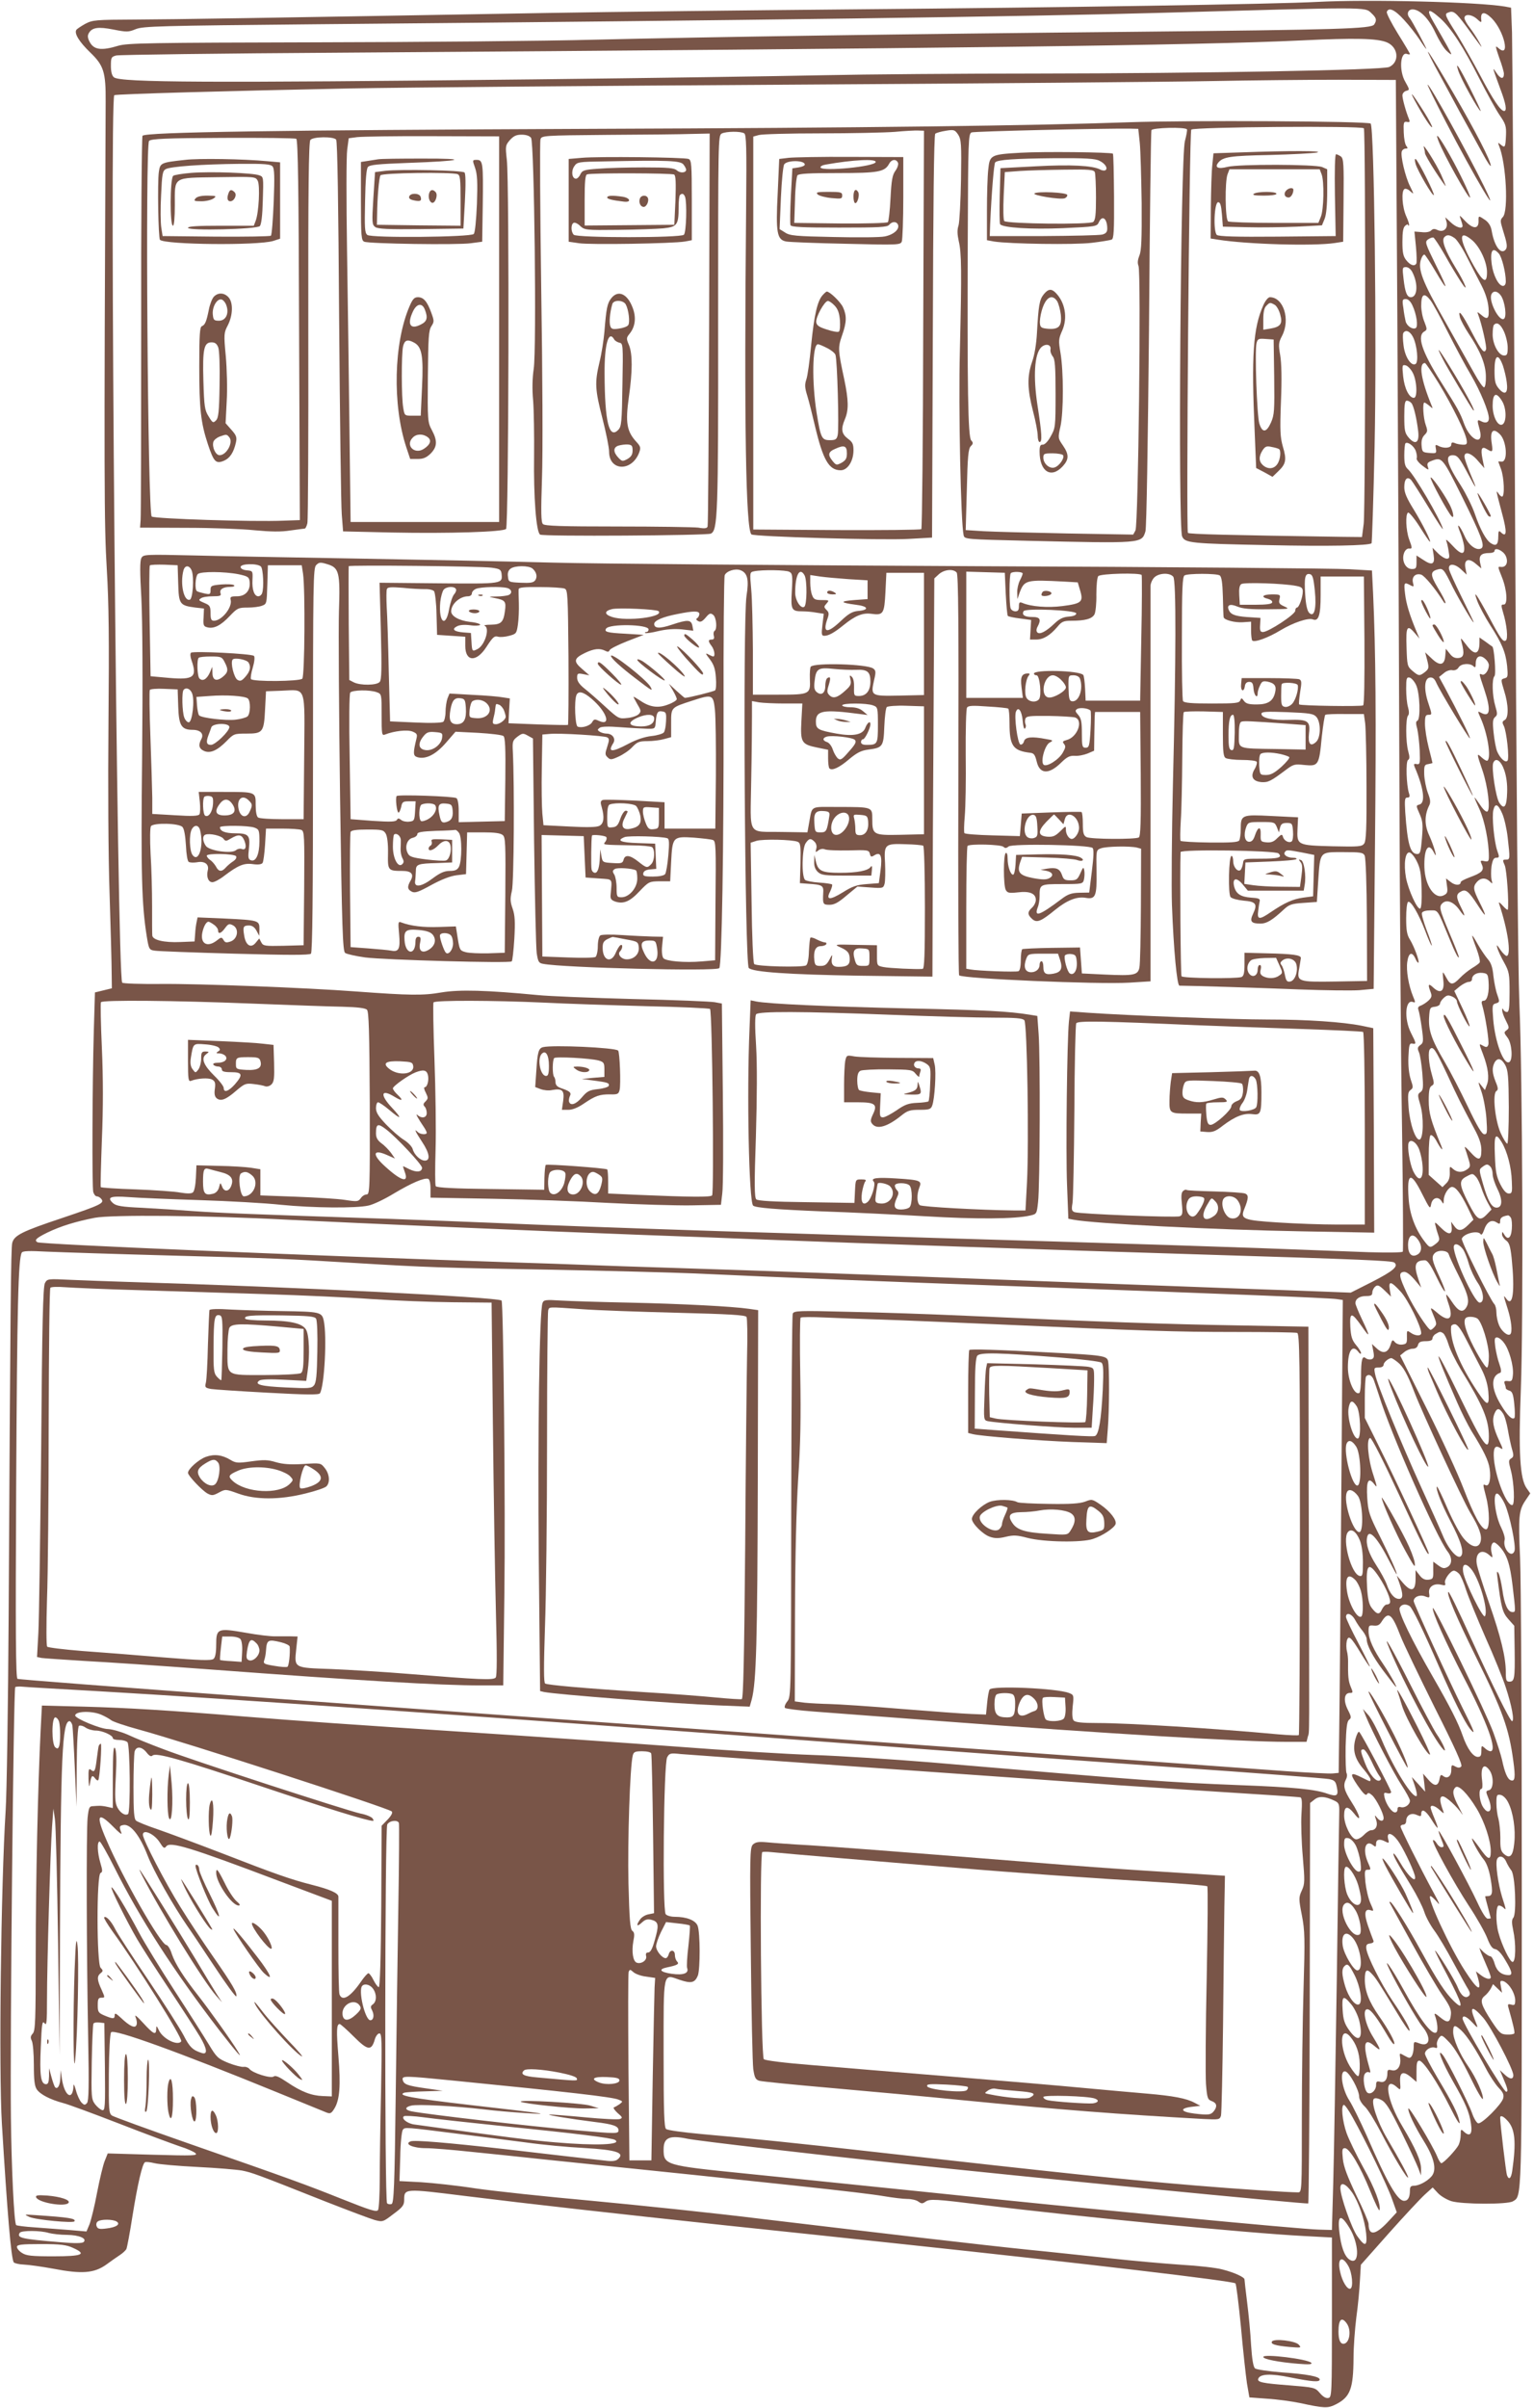 <?xml version="1.0" standalone="no"?>
<!DOCTYPE svg PUBLIC "-//W3C//DTD SVG 20010904//EN"
 "http://www.w3.org/TR/2001/REC-SVG-20010904/DTD/svg10.dtd">
<svg version="1.0" xmlns="http://www.w3.org/2000/svg"
 width="816pt" height="1280pt" viewBox="0 0 816 1280"
 preserveAspectRatio="xMidYMid meet">
<g transform="translate(0,1280) scale(0.1,-0.1)"
fill="#795548" stroke="none">
<path d="M7010 12790 c-221 -12 -1352 -30 -2500 -40 -542 -5 -1262 -13 -1600
-19 -1537 -27 -1980 -34 -2190 -35 -212 -1 -227 -2 -267 -23 -23 -13 -44 -27
-47 -32 -12 -19 16 -64 73 -119 73 -70 84 -105 83 -262 -9 -2023 -8 -2254 6
-2485 11 -184 13 -374 9 -815 -3 -333 -1 -718 6 -915 6 -187 11 -376 11 -419
l1 -80 -45 -11 -45 -11 -6 -204 c-8 -279 -10 -830 -3 -857 4 -13 12 -23 19
-23 7 0 18 -6 24 -14 18 -22 -3 -32 -208 -101 -213 -71 -256 -92 -266 -133 -7
-27 -10 -347 -19 -1982 -3 -481 -10 -947 -16 -1035 -25 -397 -37 -1381 -20
-1665 29 -478 49 -714 63 -737 4 -5 28 -11 54 -12 26 -1 97 -11 157 -22 151
-29 216 -24 280 21 26 19 60 43 74 52 14 9 29 23 34 31 4 8 19 88 33 178 27
168 52 276 66 284 4 3 27 1 51 -5 24 -6 126 -15 228 -20 102 -5 208 -14 237
-19 54 -11 72 -17 445 -165 120 -47 237 -91 261 -98 43 -11 44 -11 100 32 49
36 57 47 57 75 0 61 1 61 322 21 364 -45 775 -91 1383 -156 259 -27 684 -72
945 -100 958 -102 1759 -196 1772 -209 4 -4 17 -108 29 -231 11 -124 26 -259
32 -300 l13 -75 94 -7 c52 -3 131 -14 175 -23 130 -28 148 -29 191 -7 77 39
93 83 94 248 0 55 7 152 15 215 9 63 17 151 19 197 l5 82 149 168 c82 92 168
184 191 205 l42 38 28 -30 c15 -16 47 -35 72 -43 58 -17 296 -18 326 -1 49 29
48 -20 48 1653 0 861 -4 1655 -9 1766 -10 222 -7 255 29 308 l25 37 -19 27
c-36 50 -44 190 -31 527 14 363 9 1668 -8 2055 -7 166 -16 1157 -23 2645 -6
1309 -14 2440 -16 2512 l-5 132 -31 6 c-149 25 -727 39 -997 25z m285 -60 c27
-25 30 -37 15 -60 -14 -23 -184 -28 -1280 -39 -1235 -12 -2245 -27 -2865 -42
-264 -7 -930 -13 -1480 -14 -891 -2 -1006 -4 -1055 -18 -92 -28 -132 -22 -154
22 -10 19 -11 32 -4 44 17 31 50 36 131 20 71 -14 80 -14 119 2 39 16 127 18
953 26 2352 21 3786 41 4470 60 1149 32 1114 33 1150 -1z m173 -35 c28 -30 65
-78 83 -105 18 -28 34 -50 36 -50 4 0 -77 152 -89 165 -17 20 -9 45 16 45 39
0 87 -49 122 -125 18 -38 44 -81 58 -94 14 -14 26 -22 26 -19 0 6 -28 56 -93
168 -43 73 -31 81 34 23 58 -52 124 -154 208 -320 40 -78 88 -166 108 -195 32
-46 36 -59 34 -107 -3 -65 -5 -69 -28 -50 -15 13 -16 12 -9 -6 38 -92 51 -348
20 -379 -14 -15 -14 -21 -1 -64 24 -76 27 -95 16 -109 -25 -29 -60 18 -74 99
-4 25 -15 44 -34 58 -37 25 -37 25 -36 -7 0 -42 -30 -41 -71 2 -31 33 -33 34
-24 10 5 -14 10 -31 10 -36 0 -18 -35 -8 -63 19 l-29 27 7 -26 c8 -34 -16 -56
-48 -42 -16 8 -25 7 -34 -2 -7 -8 -28 -12 -51 -9 l-38 3 8 -81 c4 -44 5 -84 2
-89 -10 -17 -32 -9 -53 17 -17 21 -21 41 -21 99 0 52 4 76 15 85 8 7 15 9 15
5 0 -5 2 -6 5 -3 3 3 -4 25 -15 49 -21 47 -27 134 -9 144 5 4 20 -1 31 -12 20
-18 20 -17 -1 26 -25 48 -53 165 -44 187 3 8 12 14 20 14 12 0 13 3 4 14 -7 8
-13 40 -14 73 -2 52 0 58 17 55 15 -3 17 0 11 15 -16 38 -35 107 -35 126 0 10
9 21 20 24 19 5 19 6 -4 47 -35 58 -28 164 9 149 8 -3 15 -3 15 0 0 3 -29 52
-64 108 -35 57 -62 109 -59 116 10 26 42 12 91 -42z m330 -33 c31 -43 65 -89
75 -102 11 -16 10 -10 -4 15 -12 22 -35 57 -50 77 -16 20 -29 44 -29 52 0 24
40 20 68 -6 17 -16 23 -19 22 -8 -7 48 14 53 55 13 67 -68 101 -217 35 -158
-17 15 -16 10 5 -52 14 -37 25 -76 25 -85 0 -31 -18 -29 -40 5 -23 34 -23 34
21 -86 30 -79 36 -117 20 -117 -19 0 -60 62 -126 187 -37 70 -94 170 -126 222
-63 99 -66 107 -46 114 28 12 40 3 95 -71z m-421 -87 c62 -26 69 -105 13 -131
-35 -17 -998 -34 -1880 -35 -393 0 -904 -4 -1135 -9 -231 -5 -922 -15 -1535
-22 -1728 -19 -2201 -17 -2234 11 -11 9 -16 30 -16 61 0 44 2 48 28 55 15 4
554 11 1197 15 3188 22 4565 39 5105 65 292 14 405 11 457 -10z m56 -1455 c4
-690 9 -1797 11 -2460 2 -663 8 -1497 14 -1855 5 -357 7 -654 4 -659 -3 -5
-79 -6 -181 -3 -97 4 -360 13 -586 22 -225 8 -714 24 -1085 35 -371 11 -819
24 -995 30 -176 6 -531 17 -790 25 -522 17 -901 31 -1225 45 -118 5 -352 14
-520 20 -758 25 -914 32 -1045 41 -77 6 -202 14 -277 18 -112 5 -140 10 -157
25 -34 31 -15 39 83 32 50 -4 219 -11 376 -16 157 -5 353 -16 435 -25 172 -17
399 -19 465 -4 25 5 86 34 135 64 94 56 161 85 183 78 7 -3 12 -23 12 -52 l0
-48 333 -6 c182 -3 458 -13 612 -22 154 -8 352 -14 440 -13 l160 3 7 60 c5 33
6 274 3 535 l-5 475 -38 7 c-20 4 -217 12 -437 17 -220 6 -447 15 -505 21
-272 26 -415 30 -512 14 -97 -17 -168 -16 -453 5 -264 20 -838 42 -1037 40
-110 -1 -203 2 -208 7 -27 29 -69 4701 -42 4718 10 6 611 23 1262 36 267 5
1322 14 2345 20 1023 6 2027 15 2230 19 204 4 507 7 675 7 l305 -1 8 -1255z
m305 414 c12 -8 42 -54 66 -102 24 -48 59 -115 77 -150 21 -41 34 -82 37 -118
5 -59 -5 -68 -41 -36 -20 16 -20 16 -13 -3 18 -47 46 -171 41 -182 -9 -26 -23
-10 -74 87 -54 104 -77 133 -65 83 4 -15 25 -54 46 -86 62 -92 91 -163 92
-227 1 -30 -3 -57 -9 -59 -5 -3 -29 31 -53 75 -24 43 -95 169 -157 279 -120
210 -145 276 -125 329 5 15 14 25 18 22 5 -3 30 -41 56 -85 71 -121 73 -107 4
30 -57 116 -59 123 -42 136 10 7 23 12 29 10 5 -2 33 -44 61 -93 27 -49 65
-111 83 -139 49 -76 26 -12 -27 73 -54 89 -74 142 -60 160 14 16 29 15 56 -4z
m93 -11 c41 -35 79 -116 79 -170 0 -63 -20 -54 -68 30 -82 144 -87 204 -11
140z m142 -71 c16 -18 37 -101 37 -148 0 -15 -6 -24 -15 -24 -23 0 -52 56 -60
116 -9 73 5 93 38 56z m-460 -99 c32 -63 27 -133 -8 -133 -21 0 -31 27 -39 98
-7 58 -6 62 13 62 12 0 26 -11 34 -27z m472 -126 c21 -33 31 -112 15 -122 -25
-16 -81 92 -67 129 9 23 34 20 52 -7z m-376 -23 c12 -15 53 -90 92 -168 39
-77 95 -182 125 -232 49 -84 94 -193 94 -228 0 -22 -17 -28 -40 -16 -23 12
-24 9 -9 -44 24 -87 -48 -61 -82 29 -22 61 -32 79 -126 228 -100 159 -127 242
-86 265 15 9 15 12 0 51 -10 23 -17 61 -17 85 0 63 15 73 49 30z m-96 -27 c22
-46 32 -113 18 -121 -16 -10 -48 11 -54 36 -3 13 -9 44 -12 71 -7 43 -5 47 13
47 13 0 25 -12 35 -33z m487 -139 c11 -24 20 -62 20 -85 0 -36 -3 -43 -19 -43
-29 0 -61 59 -61 112 0 25 3 48 7 51 16 17 35 4 53 -35z m-484 -29 c22 -43 31
-134 14 -144 -23 -14 -57 38 -64 99 -4 31 -5 60 -1 66 12 19 35 10 51 -21z
m478 -151 c8 -24 18 -64 21 -90 8 -59 -9 -72 -42 -34 -19 23 -23 38 -23 97 0
82 19 94 44 27z m-340 -97 c73 -120 144 -265 148 -302 3 -20 -1 -24 -22 -23
-14 1 -33 4 -42 9 -13 5 -18 3 -18 -9 0 -18 -40 -22 -69 -6 -16 8 -17 6 -13
-16 4 -24 2 -25 -34 -22 -37 3 -39 5 -42 40 -2 26 3 43 16 56 16 16 17 22 6
53 -13 36 -18 119 -7 119 3 0 15 -8 26 -17 20 -17 20 -17 12 2 -56 136 -70
225 -35 225 4 0 37 -49 74 -109z m-141 61 c24 -40 29 -137 8 -137 -25 0 -50
49 -57 114 -6 58 -5 63 12 59 10 -1 27 -18 37 -36z m477 -154 c26 -42 24 -121
-2 -126 -23 -5 -48 47 -48 101 0 67 19 76 50 25z m-482 -11 c12 -14 28 -82 36
-150 7 -61 -15 -75 -51 -33 -20 24 -23 37 -23 112 0 65 3 84 14 84 7 0 18 -6
24 -13z m471 -166 c36 -36 43 -147 9 -145 -10 1 -18 1 -18 0 0 0 7 -19 15 -41
16 -45 20 -145 5 -145 -5 0 -14 8 -20 18 -13 19 -13 17 20 -107 28 -103 25
-132 -8 -99 -9 9 -12 4 -12 -24 0 -43 -11 -54 -39 -36 -26 16 -57 73 -86 157
-13 38 -46 105 -73 148 -76 117 -88 163 -44 163 25 0 36 -14 83 -103 46 -87
49 -85 9 8 -16 39 -30 78 -30 88 0 30 37 19 72 -23 l34 -39 -10 49 c-11 55 -4
70 24 52 30 -18 32 -16 25 32 -10 66 7 84 44 47z m-448 -88 c5 -15 8 -32 5
-39 -3 -7 11 -25 31 -40 33 -25 35 -25 28 -5 -5 17 -1 23 20 31 56 21 57 20
163 -192 102 -206 122 -260 102 -273 -25 -15 -68 16 -89 65 -12 27 -26 52 -32
55 -5 4 -2 -10 7 -32 9 -21 19 -55 22 -75 6 -51 -15 -50 -64 4 -21 23 -35 34
-31 24 4 -10 10 -35 13 -57 6 -33 4 -39 -10 -39 -10 0 -31 13 -47 29 l-29 29
6 -38 c8 -50 -8 -58 -54 -27 l-37 24 0 -36 c0 -32 -3 -36 -25 -36 -33 0 -55
44 -42 83 5 16 16 26 26 26 19 -2 20 0 1 51 -16 46 -20 131 -5 140 5 3 33 -30
61 -74 28 -45 53 -81 55 -81 9 0 -39 95 -85 170 -38 61 -51 91 -51 120 0 43
15 59 36 39 7 -8 50 -75 95 -149 45 -74 78 -124 74 -110 -16 54 -150 283 -185
315 -16 14 -20 31 -20 75 0 31 3 60 6 63 11 11 45 -13 55 -40z m478 -557 c16
-33 4 -62 -23 -60 -20 2 -20 5 4 -56 27 -68 31 -145 9 -144 -14 1 -15 -3 -4
-40 21 -68 28 -143 15 -151 -15 -9 -27 8 -91 128 -65 120 -86 149 -60 80 11
-28 41 -84 67 -125 64 -99 83 -145 91 -218 5 -56 4 -62 -14 -66 -20 -6 -20 -6
-2 -66 24 -75 25 -144 3 -156 -13 -7 -14 -13 -5 -30 15 -28 31 -175 20 -186
-11 -13 -39 12 -55 49 -7 17 -15 62 -19 101 -6 56 -4 72 8 82 13 11 13 18 1
59 -16 54 -19 144 -4 159 9 9 -2 152 -12 157 -2 1 -18 12 -35 25 l-33 23 0
-25 c0 -68 -27 -73 -71 -13 -30 39 -31 40 -24 12 16 -60 12 -80 -16 -83 -19
-2 -33 4 -47 23 l-21 26 -3 -38 c-4 -51 -30 -55 -73 -13 l-34 32 11 -42 c10
-40 9 -45 -11 -62 -30 -23 -34 -23 -68 6 -27 23 -28 29 -31 125 -4 111 3 124
45 74 l24 -28 -17 40 c-35 84 -54 145 -60 199 -7 59 -5 63 28 45 19 -10 20 -9
14 14 -7 31 14 51 44 42 18 -6 74 -73 117 -141 6 -11 12 -14 12 -8 1 5 -17 41
-40 78 -42 70 -42 88 0 99 27 7 32 1 78 -93 38 -75 120 -212 111 -185 -2 6
-31 66 -65 135 -34 69 -64 134 -65 145 -5 31 30 30 64 -2 l30 -28 -6 31 c-11
48 14 61 53 28 l31 -26 -7 32 c-7 37 6 50 50 50 15 0 27 5 27 11 0 22 45 3 59
-25z m-105 -552 c9 -8 16 -22 16 -30 0 -27 -21 -56 -36 -50 -18 7 -18 9 11
-78 37 -110 32 -151 -15 -126 -21 11 -21 11 -4 -27 37 -83 57 -207 37 -226 -3
-4 -17 3 -30 15 -29 27 -29 25 3 -68 29 -86 43 -207 26 -218 -7 -4 -23 11 -38
34 -15 22 -28 40 -30 40 -2 0 10 -28 26 -62 27 -59 50 -174 50 -250 0 -27 -3
-30 -24 -26 -22 5 -23 3 -13 -19 13 -30 0 -43 -65 -67 -27 -10 -48 -21 -48
-26 0 -18 -30 -18 -53 1 l-25 19 5 -39 c5 -33 2 -41 -16 -50 -48 -26 -101 50
-104 148 -3 100 22 137 51 78 23 -45 0 36 -25 91 -26 55 -26 108 -1 159 9 17
7 33 -7 69 -9 25 -18 69 -19 97 -1 47 1 52 22 55 12 2 22 5 22 6 0 2 -9 38
-20 81 -11 43 -20 100 -20 127 0 41 3 48 19 48 19 0 19 1 0 59 -26 75 -23 135
7 139 14 2 24 -5 33 -25 21 -48 175 -302 180 -298 4 5 -58 129 -135 273 l-29
53 25 20 c13 12 34 19 46 16 13 -2 26 3 33 15 13 21 61 24 79 6 9 -9 12 -6 12
13 0 42 25 52 54 23z m-372 -134 c21 -40 26 -186 7 -192 -8 -3 -8 -15 0 -43 5
-22 11 -74 13 -115 3 -69 1 -75 -16 -72 -15 3 -17 0 -11 -15 48 -111 59 -191
26 -200 -19 -5 -19 -6 0 -49 17 -38 19 -57 13 -129 -6 -73 -9 -85 -25 -85 -37
0 -52 52 -64 223 -4 66 -2 77 11 77 12 0 15 5 9 23 -14 43 -18 169 -5 177 9 5
9 17 1 46 -14 49 -14 177 -1 190 6 6 6 22 0 44 -6 19 -10 63 -10 98 0 55 2 63
18 60 9 -2 25 -19 34 -38z m470 -455 c11 -32 17 -74 15 -119 -2 -76 -16 -93
-42 -53 -18 28 -42 185 -32 211 13 32 41 13 59 -39z m-11 -230 c11 -25 24 -82
29 -127 13 -114 13 -118 -9 -118 -19 0 -19 -2 -6 -32 10 -27 22 -193 16 -233
-1 -5 -13 4 -27 20 -15 17 -24 22 -20 12 47 -141 66 -273 41 -279 -5 -1 -21
14 -34 33 -19 28 -22 30 -16 9 4 -14 20 -49 36 -77 27 -49 29 -61 29 -158 0
-84 -3 -105 -14 -105 -8 0 -17 6 -19 13 -4 8 -6 7 -6 -3 -1 -9 8 -34 19 -55
19 -37 19 -41 4 -52 -15 -11 -14 -14 5 -39 23 -29 30 -117 10 -130 -30 -18
-76 105 -86 227 -6 75 -5 80 15 85 19 6 20 8 7 45 -8 21 -17 67 -21 101 -4 45
-13 70 -29 88 -12 14 -37 50 -54 80 -37 66 -39 61 -7 -23 13 -35 21 -68 17
-74 -3 -5 -22 -19 -41 -30 -19 -12 -48 -35 -64 -52 -37 -39 -51 -39 -71 -1 -9
17 -17 30 -19 30 -2 0 -1 -20 2 -45 6 -56 -16 -70 -54 -35 -26 25 -30 17 -14
-24 8 -21 6 -29 -12 -46 -12 -11 -30 -22 -40 -26 -13 -4 -17 -11 -13 -22 4
-10 12 -52 18 -96 10 -72 9 -80 -8 -92 -15 -11 -16 -18 -7 -38 6 -13 14 -64
18 -112 6 -76 5 -89 -10 -100 -16 -11 -16 -16 -1 -67 19 -64 17 -178 -3 -185
-21 -7 -52 81 -59 169 -5 69 -4 84 10 94 15 11 15 16 1 57 -9 29 -14 72 -12
119 3 64 5 74 21 71 22 -4 22 -1 -8 58 -37 74 -30 179 11 163 14 -5 14 -2 1
29 -24 58 -38 139 -31 185 7 49 25 56 43 17 6 -15 14 -24 16 -22 7 7 -22 85
-45 123 -16 25 -20 50 -20 113 0 44 4 83 10 87 14 9 55 -60 91 -153 17 -46 33
-81 35 -79 2 2 -10 39 -27 82 -16 43 -28 84 -25 92 3 8 21 13 44 13 43 0 36
10 102 -150 30 -75 50 -112 50 -97 0 5 -22 62 -50 127 -54 129 -57 141 -35
160 23 19 59 4 88 -37 32 -45 35 -38 7 17 -25 50 -25 67 1 80 26 15 41 3 91
-74 46 -71 49 -63 8 18 -34 68 -36 82 -13 108 20 22 46 23 68 2 15 -15 15 -14
9 10 -3 14 -3 46 0 71 6 34 12 45 25 45 17 0 18 3 5 39 -16 48 -29 181 -20
215 9 38 25 32 47 -19z m-454 -255 c18 -36 23 -65 25 -145 2 -59 -1 -102 -7
-105 -15 -8 -63 97 -76 164 -13 73 -4 138 19 134 10 -2 27 -23 39 -48z m381
-635 c5 -58 -6 -105 -25 -105 -11 0 -14 -6 -9 -22 17 -57 39 -197 33 -212 -5
-14 -11 -15 -27 -6 -24 13 -24 16 -1 -45 27 -71 34 -126 21 -160 l-11 -30 -20
25 c-18 24 -18 22 2 -35 11 -33 23 -97 26 -142 5 -74 4 -83 -11 -83 -13 0 -38
42 -88 147 -39 82 -95 190 -125 241 -68 115 -85 165 -81 233 3 51 5 54 31 57
15 2 27 9 27 16 0 7 9 21 20 31 17 15 24 16 45 7 14 -6 25 -18 25 -25 0 -19
61 -139 67 -133 3 3 -14 46 -38 97 l-43 91 29 24 c17 13 38 24 48 24 9 0 17 6
17 13 0 23 24 38 55 35 27 -3 30 -7 33 -43z m-6584 -120 c204 -8 424 -16 488
-17 79 -2 121 -7 130 -16 10 -10 13 -116 15 -497 1 -460 0 -485 -17 -485 -10
0 -24 -9 -31 -20 -13 -18 -19 -19 -84 -9 -38 6 -155 13 -260 17 l-190 7 0 70
0 69 -50 8 c-27 4 -104 9 -170 10 l-120 3 -3 -67 c-2 -38 -8 -71 -16 -77 -8
-7 -30 -7 -67 -1 -30 6 -136 13 -237 17 -100 3 -184 9 -186 12 -2 3 1 117 6
253 7 167 7 324 0 485 -6 131 -8 241 -5 245 7 13 397 9 797 -7z m1556 5 c118
-6 365 -14 547 -19 183 -4 336 -11 340 -15 12 -11 22 -979 11 -991 -9 -10
-114 -9 -398 3 l-155 7 0 62 c0 33 -2 63 -5 66 -8 7 -320 30 -327 24 -3 -4 -6
-34 -7 -69 l-1 -63 -285 4 c-190 2 -287 7 -292 15 -4 5 -4 94 -1 196 3 102 0
317 -6 479 -6 161 -8 297 -5 302 7 12 319 11 584 -1z m4806 -377 c64 -139 74
-157 145 -291 29 -53 39 -85 39 -117 0 -57 -16 -58 -61 -7 -18 20 -30 30 -27
21 4 -10 12 -36 19 -59 12 -38 11 -44 -6 -56 -25 -19 -54 -18 -76 2 -18 16
-18 15 -17 -20 1 -25 -5 -44 -19 -57 l-20 -20 -36 32 -37 33 0 102 c0 58 4
106 10 109 6 3 18 -8 28 -25 29 -54 44 -67 26 -25 -52 126 -64 168 -64 235 0
53 4 71 16 78 14 8 14 13 0 62 -16 55 -21 122 -9 133 16 17 28 -1 89 -130z
m311 45 c15 -28 18 -61 19 -225 0 -106 -4 -193 -8 -193 -5 0 -21 25 -35 56
-30 66 -45 210 -23 224 10 6 10 16 -4 49 -19 48 -20 74 -6 102 16 28 37 23 57
-13z m-5809 -5 c7 -45 -79 -55 -129 -14 -36 29 -16 42 59 39 60 -3 67 -5 70
-25z m78 -47 c7 -28 -3 -66 -17 -66 -5 0 -3 -13 6 -29 13 -27 13 -31 -1 -46
-13 -12 -14 -19 -5 -28 6 -6 11 -21 11 -34 0 -26 -27 -31 -50 -10 -13 11 5
-21 37 -68 7 -11 13 -23 13 -27 0 -12 -35 -9 -48 4 -22 22 -12 1 23 -52 40
-60 46 -100 15 -100 -24 0 -57 31 -65 62 -4 13 -24 34 -46 48 -23 14 -65 51
-95 82 -41 43 -54 64 -54 87 0 17 5 31 11 31 6 0 33 -18 59 -40 65 -55 72 -50
16 10 -67 71 -60 104 13 59 41 -25 49 -20 16 11 -14 13 -25 28 -25 34 0 12 82
70 120 85 42 16 59 13 66 -13z m-222 -290 c55 -42 191 -187 191 -204 0 -23
-29 -26 -67 -8 -17 9 -32 16 -34 16 -1 0 3 -13 9 -30 23 -60 -17 -50 -100 25
-75 66 -72 99 5 65 l43 -19 -21 30 c-12 16 -35 40 -51 51 -21 16 -29 30 -29
53 0 51 10 55 54 21z m5934 -68 c29 -48 52 -133 54 -208 3 -59 1 -65 -16 -65
-14 0 -28 16 -45 49 -21 42 -26 67 -29 153 -5 111 3 125 36 71z m-444 -27 c8
-14 17 -49 21 -78 12 -91 -14 -118 -48 -48 -18 39 -32 127 -24 149 8 21 35 9
51 -23z m384 -103 c7 -7 12 -25 12 -40 0 -16 12 -52 26 -80 28 -56 26 -98 -5
-98 -26 0 -46 35 -72 125 -22 76 -22 78 -4 91 23 17 28 17 43 2z m-6755 -29
c55 -13 72 -35 57 -73 -12 -32 -38 -34 -49 -3 -9 22 -9 22 -16 -6 -5 -17 -16
-29 -31 -33 -44 -11 -54 0 -54 64 0 63 5 75 29 68 9 -3 38 -10 64 -17z m1834
-5 c3 -8 0 -33 -6 -55 -14 -45 -52 -72 -74 -50 -13 13 -16 75 -4 104 9 23 75
24 84 1z m-1667 -12 c41 -33 10 -112 -43 -112 -20 0 -33 110 -15 122 20 12 34
10 58 -10z m1847 3 c19 -13 20 -19 11 -56 -13 -48 -31 -58 -58 -34 -33 30 -22
105 15 105 6 0 20 -7 32 -15z m-99 -7 c29 -29 1 -98 -39 -98 -32 0 -39 30 -18
72 20 39 36 47 57 26z m4764 -5 c9 -10 21 -36 28 -58 7 -22 22 -57 33 -77 l21
-38 -24 -25 c-38 -40 -52 -32 -98 58 -50 97 -52 121 -14 141 35 19 36 19 54
-1z m-286 -92 c40 -79 42 -81 47 -52 7 35 39 43 56 14 9 -16 10 -15 11 7 0 30
26 70 44 70 20 0 46 -34 82 -107 l32 -67 -28 -28 c-34 -34 -54 -35 -75 -5
l-16 22 3 -29 c4 -42 -17 -43 -57 -3 -34 34 -35 34 -28 8 3 -14 10 -37 15 -51
7 -20 5 -27 -14 -42 -31 -24 -33 -23 -62 15 -48 63 -78 143 -83 227 -10 138
12 144 73 21z m-6041 -135 c365 -18 1324 -60 1890 -81 220 -8 515 -19 655 -25
481 -19 1567 -56 2350 -80 816 -25 986 -32 997 -42 24 -20 -6 -45 -119 -103
l-113 -57 -155 6 c-85 3 -285 11 -445 16 -159 6 -702 26 -1205 45 -922 35
-1250 47 -1810 65 -168 5 -366 12 -440 15 -74 3 -270 10 -435 15 -1097 37
-2479 95 -2496 106 -18 11 -7 22 54 52 71 34 149 58 251 78 91 17 586 13 1021
-10z m6512 10 c5 -8 7 -35 5 -60 -4 -49 -22 -61 -41 -28 -10 16 -10 16 -11 0
0 -9 10 -24 21 -32 17 -12 23 -30 30 -93 18 -178 7 -265 -28 -218 -17 24 -17
22 7 -53 20 -63 26 -123 14 -135 -13 -12 -46 15 -60 48 -8 19 -14 49 -14 68 0
18 -5 38 -11 44 -21 21 -178 335 -173 348 11 28 86 46 100 24 4 -7 11 1 18 21
14 43 39 59 66 42 17 -11 20 -10 20 7 0 17 11 25 42 30 4 0 11 -6 15 -13z
m-493 -118 c22 -31 20 -65 -5 -78 -29 -16 -49 4 -49 50 0 55 26 69 54 28z
m240 -52 c8 -13 22 -47 30 -77 9 -30 30 -74 47 -99 32 -47 37 -105 10 -105
-30 0 -154 276 -136 304 8 14 31 3 49 -23z m-6864 -31 c562 -15 584 -16 980
-40 362 -22 445 -25 1035 -35 303 -6 647 -15 765 -20 518 -24 979 -42 1760
-70 1052 -38 1605 -60 1649 -66 l34 -5 -8 -1022 c-4 -562 -9 -1128 -11 -1257
l-3 -235 -31 -3 c-17 -2 -129 4 -248 12 -119 9 -944 68 -1832 131 -2927 208
-4897 352 -4917 360 -9 3 -11 238 -7 1027 5 951 11 1209 30 1239 5 9 40 10
133 5 69 -3 371 -13 671 -21z m6786 8 c3 -10 27 -63 55 -118 52 -104 59 -138
35 -171 -19 -24 -41 -13 -75 39 -13 20 -26 36 -28 34 -1 -2 4 -25 13 -50 28
-81 1 -100 -63 -44 -28 24 -35 27 -29 12 30 -72 30 -73 17 -89 -8 -9 -17 -16
-21 -16 -13 0 -90 118 -125 192 -43 92 -46 111 -20 116 14 3 31 -9 58 -39 l37
-44 -15 44 c-26 76 -18 101 35 101 13 0 30 -24 60 -86 51 -106 65 -105 16 1
-39 84 -43 104 -24 123 19 19 68 15 74 -5z m-254 -201 c39 -44 108 -184 108
-219 0 -17 -31 -16 -56 2 -20 14 -21 13 -20 -23 1 -33 -2 -37 -25 -40 -15 -2
-31 4 -39 13 -12 15 -15 13 -24 -17 -14 -41 -40 -47 -73 -16 l-25 23 7 -37 c6
-30 4 -39 -9 -44 -9 -3 -22 -1 -30 5 -20 17 -26 -6 -26 -99 0 -43 -4 -81 -9
-85 -25 -15 -61 64 -61 136 0 89 24 124 56 82 7 -10 14 -13 14 -6 0 6 -12 26
-27 43 -21 26 -27 44 -30 97 -4 79 6 79 60 3 46 -67 47 -58 2 36 -19 40 -35
79 -35 86 0 23 22 38 57 38 26 0 33 4 33 19 0 10 7 24 15 31 13 11 21 8 50
-20 l34 -33 -6 36 c-8 50 6 47 59 -11z m406 -141 c24 -15 62 -138 62 -201 0
-33 -4 -60 -10 -60 -11 0 -68 96 -98 167 -22 52 -27 84 -15 96 9 10 45 8 61
-2z m-58 -113 c24 -46 58 -113 77 -149 24 -46 36 -85 40 -127 7 -79 -4 -80
-55 -4 -98 146 -150 272 -143 350 1 6 9 12 20 12 13 0 31 -23 61 -82z m-123
34 c7 -5 20 -31 28 -58 8 -28 38 -88 66 -135 117 -190 149 -266 149 -356 0
-88 -28 -49 -158 218 -142 292 -147 274 -10 -38 22 -51 56 -118 75 -150 66
-106 91 -158 97 -201 8 -53 -2 -95 -20 -88 -17 7 -17 9 1 -61 20 -77 20 -173
0 -173 -25 0 -64 72 -120 217 -29 76 -116 266 -195 423 l-142 284 22 18 c12
10 32 18 45 18 14 0 25 7 28 20 4 15 14 20 41 20 25 0 36 5 36 15 0 7 8 19 18
24 21 13 24 13 39 3z m322 -49 c28 -34 53 -123 49 -170 -3 -33 -6 -38 -27 -35
-18 2 -22 -2 -17 -14 3 -8 6 -19 6 -24 0 -4 9 -10 19 -13 15 -4 21 -18 26 -71
4 -37 4 -70 1 -74 -12 -12 -37 12 -71 68 -54 87 -56 155 -5 172 7 2 6 18 -4
46 -9 24 -18 65 -22 92 -5 41 -4 50 9 50 9 0 25 -12 36 -27z m-565 -104 c30
-23 54 -67 90 -161 41 -107 255 -569 296 -638 49 -81 64 -123 56 -155 -10 -38
-47 -33 -87 13 -19 20 -58 91 -88 160 -29 68 -55 121 -57 119 -9 -9 23 -91 71
-183 57 -108 75 -168 56 -187 -18 -18 -67 38 -97 112 -15 36 -68 154 -117 261
-105 231 -233 542 -242 594 -7 34 -6 36 19 36 16 0 26 6 26 15 0 12 25 34 41
35 4 0 18 -9 33 -21z m-126 -96 c6 -16 18 -53 28 -83 61 -199 306 -753 365
-829 25 -32 24 -68 -2 -82 -17 -9 -26 -7 -48 9 l-27 20 0 -47 c1 -42 -1 -46
-25 -49 -19 -2 -33 4 -48 24 l-21 27 0 -47 c0 -65 -23 -72 -67 -21 l-33 39 15
-43 c20 -58 19 -81 -3 -81 -25 0 -48 27 -65 76 -8 22 -33 68 -56 103 -40 62
-56 111 -49 147 9 50 54 2 122 -132 20 -38 35 -66 36 -63 0 13 -33 87 -91 204
-55 109 -61 128 -66 201 -6 92 6 115 38 73 16 -21 15 -14 -5 48 -29 85 -39
198 -17 198 8 0 69 -120 152 -299 122 -264 159 -337 159 -313 0 12 -181 401
-261 560 l-79 159 0 107 c0 59 3 111 7 114 14 15 31 6 41 -20z m-91 -139 c19
-30 25 -164 7 -171 -24 -8 -60 108 -50 163 8 41 20 43 43 8z m778 -38 c9 -13
20 -52 26 -87 6 -35 16 -82 22 -103 10 -33 9 -41 -4 -49 -15 -9 -15 -16 -2
-64 17 -65 22 -181 8 -184 -29 -7 -88 140 -98 243 -5 59 5 78 32 61 18 -12 18
-9 -5 40 -31 67 -38 106 -25 140 13 33 26 34 46 3z m-780 -178 c24 -40 29
-198 7 -205 -28 -10 -77 174 -59 222 10 24 31 17 52 -17z m8 -260 c26 -34 32
-193 8 -193 -34 0 -86 162 -67 210 8 23 35 15 59 -17z m781 -42 c26 -55 62
-227 52 -252 -16 -41 -64 15 -52 60 3 10 -6 40 -19 66 -31 61 -46 180 -22 180
9 0 26 -23 41 -54z m-770 -196 c10 -25 16 -70 16 -116 0 -66 -2 -75 -17 -72
-45 8 -95 194 -63 233 18 22 45 3 64 -45z m743 -32 c39 -43 55 -90 69 -207 17
-145 17 -141 -1 -141 -24 0 -43 41 -53 117 -6 39 -15 80 -21 90 -9 14 -10 8
-5 -27 19 -154 26 -182 57 -217 l32 -36 2 -131 c2 -150 -1 -166 -28 -166 -16
0 -19 7 -19 50 0 79 -26 187 -89 368 -32 92 -61 184 -65 205 -11 61 25 87 66
50 19 -17 19 -16 13 10 -8 29 -1 57 13 57 5 0 18 -10 29 -22z m-154 -116 c44
-48 96 -222 76 -254 -10 -15 -107 181 -116 235 -6 42 11 51 40 19z m-487 -46
c37 -56 66 -125 57 -138 -2 -5 -10 -8 -17 -8 -7 0 -18 -12 -25 -26 -13 -30
-27 -28 -55 9 -14 19 -20 47 -24 106 -7 128 8 141 64 57z m426 17 c9 -10 25
-48 37 -86 12 -37 58 -149 102 -250 45 -100 94 -221 109 -268 32 -97 47 -179
33 -179 -10 0 -106 194 -211 425 -82 181 -124 266 -128 262 -10 -10 47 -143
146 -343 143 -289 177 -383 200 -556 12 -87 9 -111 -14 -102 -17 6 -32 41 -46
108 -6 27 -27 92 -46 145 -39 107 -317 678 -322 662 -6 -17 68 -182 164 -368
126 -241 181 -393 142 -393 -6 0 -20 7 -30 17 -17 15 -18 14 -18 -15 0 -25 -4
-32 -19 -32 -25 0 -57 45 -80 112 -24 69 -66 152 -158 312 -113 196 -185 344
-178 367 7 20 31 25 53 11 15 -10 69 -121 158 -325 77 -176 135 -291 163 -327
33 -40 25 -17 -38 108 -70 140 -261 557 -261 570 0 22 31 36 59 26 26 -10 27
-9 23 17 -5 33 26 54 65 44 20 -5 24 -3 20 9 -7 17 28 66 47 66 7 0 20 -8 28
-17z m-553 -32 c11 -11 24 -37 30 -58 13 -46 14 -130 2 -137 -21 -13 -66 67
-76 137 -11 74 6 96 44 58z m-1 -212 c9 -17 27 -44 40 -59 12 -15 22 -35 22
-44 0 -31 31 -91 87 -166 31 -41 60 -79 66 -85 17 -18 -25 59 -65 118 -52 76
-78 134 -78 175 0 30 2 33 28 30 21 -2 31 3 44 25 34 52 53 37 97 -78 17 -44
100 -216 183 -383 110 -218 149 -305 141 -313 -8 -8 -17 -8 -32 0 -19 11 -21
9 -21 -19 0 -34 -22 -49 -44 -31 -11 9 -15 5 -19 -19 -8 -38 -28 -38 -61 1
l-26 30 6 -48 5 -48 -35 39 -36 39 16 -47 c9 -26 13 -50 10 -53 -19 -19 -122
145 -185 295 -23 54 -55 114 -71 133 l-30 34 16 -40 c32 -79 147 -301 190
-366 24 -37 44 -73 44 -82 0 -21 -27 -40 -49 -34 -12 3 -18 -1 -17 -12 0 -9
-5 -16 -13 -16 -18 0 -47 42 -56 79 -5 25 -4 28 14 23 12 -3 21 0 21 6 0 12
-155 305 -170 320 -4 4 -13 -13 -20 -38 -16 -59 -4 -106 45 -162 19 -23 35
-46 35 -52 0 -14 1 -14 -45 9 -63 32 -68 24 -24 -41 29 -42 44 -57 50 -48 6
10 12 9 28 -5 22 -20 61 -97 61 -121 0 -20 -20 -19 -36 3 -12 15 -13 13 -4
-12 11 -31 -1 -56 -27 -56 -8 0 -25 -11 -39 -26 -14 -14 -33 -24 -42 -22 -26
5 -62 78 -62 126 0 52 18 55 54 10 41 -53 31 -9 -14 61 -41 64 -47 89 -30 122
6 11 7 25 3 32 -4 6 -6 71 -5 142 3 101 7 133 18 142 13 10 13 16 -6 53 -25
49 -20 90 10 90 18 0 18 2 5 33 -13 31 -15 58 -14 137 0 14 -2 37 -6 52 -4 15
-4 39 -1 54 9 34 22 23 76 -67 23 -38 44 -69 47 -69 2 0 -25 56 -61 124 -36
68 -66 131 -66 140 0 27 30 18 48 -15z m-6698 -379 c723 -42 2133 -140 4070
-284 476 -36 1223 -90 1660 -121 437 -30 811 -59 830 -63 29 -6 35 -12 41 -42
10 -46 1 -53 -49 -36 -66 24 -180 35 -472 46 -378 15 -500 24 -1640 121 -195
16 -474 34 -620 39 -146 5 -476 25 -735 45 -258 19 -747 53 -1085 75 -646 42
-917 61 -1215 85 -388 32 -619 46 -841 52 l-231 6 -7 -134 c-14 -284 -26 -791
-26 -1183 0 -359 -2 -412 -16 -427 -12 -13 -13 -22 -5 -38 6 -11 11 -68 11
-128 0 -82 4 -114 16 -131 19 -27 72 -54 139 -72 28 -7 163 -57 300 -110 138
-54 282 -107 320 -120 39 -12 77 -29 85 -37 13 -13 -13 -14 -226 -8 l-241 7
-16 -40 c-9 -22 -27 -98 -41 -170 -13 -71 -32 -146 -40 -167 l-16 -38 -93 8
c-50 4 -133 10 -184 14 -50 3 -94 9 -97 12 -11 10 -25 299 -28 574 -5 429 14
2279 23 2286 5 3 23 4 41 2 18 -2 193 -12 388 -23z m27 -125 c21 -9 44 -22 53
-29 8 -8 76 -31 150 -51 242 -66 1326 -417 1344 -435 6 -6 -2 -22 -22 -43
l-32 -33 -2 -429 c-2 -279 -7 -430 -13 -429 -5 0 -18 17 -28 37 -10 21 -23 37
-27 37 -5 0 -23 -20 -40 -45 -56 -81 -99 -107 -114 -68 -4 9 -6 127 -6 262 0
135 0 252 0 258 0 19 -46 39 -141 63 -113 29 -191 56 -479 168 -135 52 -289
109 -344 128 -54 18 -105 39 -112 45 -11 9 -14 48 -14 178 0 91 3 176 6 189 8
30 38 28 64 -5 14 -18 24 -23 31 -16 18 18 154 -21 574 -162 346 -116 567
-185 599 -185 5 0 3 6 -3 14 -7 8 -36 20 -64 25 -73 16 -892 282 -1045 341
-70 26 -156 61 -192 78 -37 16 -83 29 -105 30 -40 0 -175 56 -175 72 0 23 86
26 137 5z m-223 -37 c8 -30 8 -112 0 -132 -5 -13 -9 -14 -20 -5 -20 16 -20
159 0 159 7 0 16 -10 20 -22z m71 -20 c2 -13 8 -115 13 -228 l9 -205 1 212 c1
135 6 214 12 218 6 4 22 0 35 -9 13 -9 38 -16 55 -16 34 0 90 -25 90 -40 0 -6
15 -10 33 -10 18 0 38 -5 45 -12 14 -14 17 -374 3 -382 -16 -10 -41 6 -57 36
-12 24 -14 53 -8 162 5 91 3 139 -4 152 -9 14 -11 -21 -12 -150 l0 -168 -27 6
c-16 4 -35 6 -43 6 -8 0 -25 -1 -36 -2 -19 0 -22 -8 -28 -61 -7 -72 -6 -710 3
-1172 5 -257 3 -333 -6 -345 -11 -12 -15 -12 -29 2 -9 9 -23 38 -30 65 -7 26
-13 38 -13 26 -3 -85 -48 -58 -62 37 l-6 45 -2 -42 c-1 -39 -15 -63 -28 -49
-3 3 -12 27 -19 53 l-13 48 0 -42 c-1 -32 -5 -43 -16 -43 -28 0 -35 47 -28
197 5 125 8 143 20 127 11 -15 13 4 13 127 0 187 18 797 27 919 l7 95 8 -55
c5 -30 12 -325 17 -655 l8 -600 2 645 c4 942 12 1130 51 1130 5 0 12 -10 15
-22z m6910 -190 c16 -35 35 -70 43 -80 10 -12 10 -18 2 -23 -19 -11 -56 32
-79 92 -25 64 -26 73 -8 73 7 0 26 -28 42 -62z m-3831 40 c3 -7 7 -201 10
-431 l5 -418 -30 -6 c-16 -3 -36 -15 -44 -27 -23 -32 -18 -42 9 -17 18 17 30
20 51 15 35 -9 40 -25 25 -82 -18 -70 -28 -92 -44 -92 -9 0 -12 -7 -9 -19 6
-22 -26 -44 -50 -35 -20 7 -28 59 -18 114 7 34 6 47 -5 55 -12 8 -16 59 -21
255 -5 225 8 620 23 678 5 19 13 22 50 22 27 0 46 -5 48 -12z m1281 -83 c583
-41 1121 -79 1195 -85 74 -5 322 -21 550 -36 228 -14 420 -27 427 -29 9 -3 10
-27 6 -89 -3 -46 0 -148 7 -226 11 -130 11 -145 -5 -180 -17 -37 -17 -44 0
-131 16 -83 17 -122 9 -393 -5 -166 -9 -476 -9 -691 0 -383 0 -390 -20 -390
-52 0 -324 18 -540 36 -398 33 -663 61 -1750 183 -353 40 -632 69 -884 91 -96
9 -181 20 -188 27 -10 8 -13 89 -13 398 0 448 -5 426 85 395 62 -21 81 -16 97
22 13 34 13 228 -1 265 -11 29 -58 48 -122 48 -20 0 -42 6 -48 14 -18 22 -11
802 8 834 12 22 17 23 74 17 34 -3 539 -39 1122 -80z m3179 -7 c23 -33 21 -99
-3 -105 -18 -4 -18 -7 -5 -39 18 -43 18 -74 -1 -74 -8 0 -21 13 -30 30 -17 33
-20 90 -5 90 6 0 7 18 4 44 -10 72 9 98 40 54z m-69 -203 c42 -70 75 -170 75
-227 0 -52 -14 -47 -62 22 -21 29 -38 50 -38 46 0 -13 39 -84 63 -112 15 -19
28 -54 36 -101 13 -75 10 -93 -15 -93 -8 0 -14 -1 -14 -2 0 -2 7 -28 15 -58 8
-30 15 -56 15 -57 0 -2 -7 -3 -16 -3 -10 0 -30 32 -56 88 -45 97 -200 384
-205 378 -2 -1 4 -19 12 -39 18 -44 18 -47 2 -47 -7 0 -18 9 -25 21 -7 12 -16
19 -19 16 -9 -9 109 -224 190 -348 42 -63 86 -141 98 -172 16 -41 27 -57 43
-59 13 -2 33 -23 53 -58 36 -59 41 -80 19 -80 -38 0 -63 20 -75 59 -6 23 -17
41 -23 41 -7 0 -22 10 -36 22 l-23 23 9 -25 c6 -14 20 -47 31 -73 12 -27 21
-53 21 -58 0 -15 -26 -10 -53 11 l-26 20 10 -32 c23 -82 -1 -70 -69 36 -80
123 -206 396 -183 396 5 0 21 -15 36 -32 18 -23 12 -6 -20 52 -72 133 -175
339 -175 350 0 5 7 10 15 10 8 0 15 8 15 19 0 30 26 46 55 33 20 -9 25 -9 25
3 0 33 22 23 52 -24 17 -28 33 -50 35 -48 2 3 -6 25 -17 51 -11 26 -20 52 -20
57 0 16 23 10 48 -13 23 -21 25 -22 18 -3 -19 51 -19 75 -1 75 17 0 77 -55
103 -95 7 -11 -1 6 -17 37 -33 62 -38 87 -19 106 16 16 64 -32 113 -113z m167
34 c27 -52 41 -144 33 -217 -7 -70 -23 -86 -56 -57 -16 15 -19 31 -18 84 0 36
-5 82 -10 101 -6 19 -11 57 -11 83 0 44 2 48 22 45 12 -2 29 -17 40 -39z
m-923 8 c23 -11 26 -18 25 -62 -1 -28 -7 -426 -13 -885 -7 -459 -15 -947 -19
-1085 l-7 -250 -70 2 c-95 2 -1232 110 -2120 203 -326 33 -670 69 -930 95
-427 43 -435 45 -435 129 0 62 31 76 127 56 52 -11 662 -82 1116 -130 678 -73
2181 -219 2186 -214 3 3 7 483 8 1067 l2 1062 23 18 c24 20 57 18 107 -6z
m-6496 -139 c28 -29 47 -44 43 -33 -13 34 -12 39 11 43 38 6 87 -56 128 -162
32 -83 136 -266 212 -376 14 -19 77 -114 141 -210 63 -96 117 -169 119 -163 6
18 -21 64 -124 212 -52 75 -131 194 -174 264 -80 128 -199 358 -199 383 0 33
62 4 90 -41 19 -30 24 -34 34 -21 20 28 126 -4 596 -182 l285 -107 0 -520 0
-520 -48 2 c-60 2 -115 23 -190 74 -43 29 -62 37 -71 30 -15 -12 -113 18 -130
41 -6 7 -20 12 -31 10 -11 -1 -47 8 -80 21 -56 23 -63 30 -104 98 -25 41 -106
169 -181 284 -75 116 -161 255 -190 310 -67 127 -141 248 -147 241 -6 -5 81
-180 137 -276 21 -36 96 -153 167 -260 71 -107 146 -223 167 -258 38 -64 42
-97 9 -86 -48 15 -65 32 -96 93 -19 36 -104 170 -189 296 -86 127 -165 248
-176 271 -21 42 -49 71 -58 61 -3 -3 17 -36 44 -74 130 -179 375 -570 366
-585 -17 -26 -95 11 -118 57 -13 27 -15 28 -15 8 -1 -34 -14 -28 -70 33 -32
35 -47 47 -40 31 6 -14 9 -33 5 -42 -7 -20 -36 -7 -83 38 -26 24 -33 27 -33
14 0 -21 -8 -21 -54 -2 -33 14 -36 19 -36 55 0 33 3 40 20 40 19 0 19 0 0 43
-24 51 -25 71 -5 87 14 11 14 15 0 29 -21 24 -22 496 0 504 11 5 11 13 -1 53
-16 54 -19 114 -4 114 5 0 41 -63 79 -139 135 -270 317 -552 559 -866 94 -121
127 -158 97 -110 -29 49 -155 225 -210 295 -79 100 -123 170 -141 222 -8 27
-22 48 -29 48 -29 0 -234 359 -320 561 -57 131 -45 151 38 67z m1519 20 c2 -7
1 -204 -3 -438 -4 -234 -10 -685 -14 -1003 -6 -491 -10 -579 -22 -584 -8 -3
-19 -1 -24 4 -14 14 -12 1988 1 2014 12 21 56 26 62 7z m5312 -91 c25 -32 78
-141 91 -184 15 -53 -34 -10 -80 70 -15 26 -30 46 -32 43 -6 -5 18 -49 95
-174 28 -46 59 -107 68 -135 9 -29 34 -74 55 -102 20 -27 66 -104 101 -170 36
-66 71 -130 79 -142 9 -16 10 -26 3 -33 -18 -18 -42 0 -59 43 -15 39 -113 197
-121 197 -3 0 27 -60 66 -133 80 -153 90 -190 34 -136 -46 45 -86 105 -176
269 -71 130 -153 260 -164 260 -3 0 -3 -3 -1 -7 2 -5 55 -100 117 -213 62
-113 135 -237 162 -276 40 -57 49 -78 46 -104 -4 -44 -18 -47 -59 -13 -22 19
-31 22 -27 11 15 -39 19 -86 8 -93 -24 -15 -85 66 -178 235 -60 109 -109 178
-71 100 43 -89 149 -272 174 -302 51 -60 42 -113 -15 -91 -29 11 -30 11 -30
-20 0 -18 -5 -39 -10 -47 -9 -13 -13 -13 -38 1 -28 16 -28 16 -24 -11 6 -42
-14 -73 -44 -66 -20 5 -24 3 -24 -16 0 -34 -15 -52 -39 -45 -17 4 -21 1 -21
-18 0 -26 -24 -50 -43 -42 -19 7 -31 85 -16 103 6 8 16 11 22 7 7 -4 8 2 3 18
-38 132 -31 169 23 124 40 -34 39 -26 -5 46 -44 70 -59 153 -28 147 18 -3 49
-44 107 -143 15 -26 30 -45 33 -42 8 8 -29 76 -81 150 -53 76 -75 133 -75 193
0 52 10 61 37 31 22 -23 34 -42 133 -205 34 -57 64 -101 67 -98 7 7 -24 63
-90 160 -63 94 -133 233 -139 276 -2 20 2 26 20 28 18 3 22 8 16 20 -4 9 -16
43 -27 74 -22 64 -18 93 13 83 19 -6 19 -6 -1 39 -11 25 -22 75 -26 111 -5 56
-4 65 11 65 20 0 20 -1 1 43 -28 67 -10 120 30 87 12 -10 15 -9 15 9 0 23 20
27 51 10 18 -9 19 -7 13 15 -9 38 19 34 50 -7z m-222 -28 c10 -20 21 -60 25
-88 5 -43 3 -51 -10 -51 -25 0 -77 98 -77 143 0 34 3 38 22 35 12 -2 29 -18
40 -39z m800 -86 c7 -16 19 -36 27 -46 21 -25 29 -230 11 -252 -9 -11 -9 -27
-1 -65 16 -74 14 -170 -3 -170 -14 0 -57 88 -75 155 -16 57 -14 145 2 145 7 0
18 -5 25 -12 15 -15 15 -14 -8 58 -21 69 -36 175 -27 199 10 24 36 18 49 -12z
m-787 -125 c8 -28 15 -62 15 -74 0 -53 -49 -35 -74 26 -16 41 -22 131 -9 144
13 13 52 -42 68 -96z m-15 -133 c24 -38 37 -119 22 -129 -43 -26 -118 124 -81
161 16 16 36 6 59 -32z m-3541 -81 c3 -2 -1 -51 -7 -108 -7 -57 -10 -110 -7
-118 11 -28 -19 -40 -82 -31 -62 9 -73 24 -25 34 54 11 67 18 54 31 -7 7 -12
22 -12 35 0 28 -26 31 -33 3 -3 -11 -10 -20 -16 -20 -19 0 -51 39 -51 63 0 13
12 47 26 76 l27 53 61 -7 c33 -3 63 -9 65 -11z m3530 -70 c40 -51 55 -169 21
-169 -19 0 -69 83 -77 128 -11 68 18 89 56 41z m7 -195 c30 -60 43 -142 24
-154 -20 -12 -57 37 -75 97 -18 62 -19 90 -3 106 16 16 25 8 54 -49z m-3769
-7 l48 -7 -3 -50 c-1 -28 -6 -246 -10 -485 l-7 -435 -58 0 -59 0 -5 493 c-2
271 -2 500 1 509 6 14 8 14 25 -1 11 -10 41 -21 68 -24z m4600 -61 c13 -19 23
-47 23 -64 0 -25 -3 -29 -21 -24 -18 5 -20 2 -15 -16 25 -88 35 -131 31 -137
-2 -4 -20 -7 -39 -6 -32 1 -39 7 -81 70 -57 88 -65 113 -38 135 12 9 26 27 33
39 l12 24 24 -23 24 -23 -6 33 c-6 29 -4 33 12 29 10 -2 29 -18 41 -37z
m-6053 -3 c21 -29 20 -68 0 -83 -14 -10 -14 -15 -4 -34 12 -24 7 -51 -10 -51
-28 0 -66 160 -43 183 13 14 42 6 57 -15z m5205 -85 c17 -21 35 -59 42 -88 22
-97 -4 -119 -55 -47 -24 34 -31 55 -34 107 -5 76 3 81 47 28z m-5275 -6 c9
-14 5 -23 -22 -48 -38 -35 -66 -35 -70 1 -6 54 65 90 92 47z m5976 -64 c42
-49 160 -273 160 -305 0 -24 -19 -23 -48 5 l-24 22 17 -40 c25 -58 29 -75 17
-75 -15 0 -232 364 -232 389 0 20 21 12 51 -20 33 -36 34 -35 14 14 -30 73
-13 76 45 10z m-7332 -261 c2 -213 1 -233 -14 -230 -9 2 -26 16 -38 31 -20 27
-21 38 -18 225 2 108 6 200 9 204 2 5 17 8 31 6 l27 -3 3 -233z m1324 161 c75
-75 94 -77 112 -14 5 17 16 31 24 31 13 0 14 -36 9 -307 -4 -170 -7 -378 -7
-463 0 -85 -4 -161 -9 -169 -8 -12 -42 -1 -188 57 -198 79 -269 105 -823 298
-212 74 -393 140 -404 147 -17 12 -18 28 -17 222 1 124 6 214 12 221 16 19
356 -104 875 -316 137 -56 259 -106 272 -111 19 -7 25 -4 41 22 28 46 34 122
21 279 -11 134 -10 170 7 170 4 0 38 -30 75 -67z m5891 33 c31 -29 80 -104
131 -202 20 -39 51 -85 68 -103 23 -24 29 -36 24 -56 -8 -32 -113 -137 -133
-133 -8 2 -23 26 -32 53 -21 59 -133 281 -156 310 -36 44 -3 -40 54 -140 67
-117 87 -163 96 -227 8 -53 -6 -69 -36 -42 -18 17 -19 16 -19 -15 0 -18 -5
-42 -11 -54 -14 -27 -80 -97 -92 -97 -4 0 -15 17 -23 38 -23 55 -148 264 -152
253 -5 -15 33 -95 84 -177 55 -89 68 -152 38 -185 -24 -27 -67 -49 -94 -49
-15 0 -20 -6 -20 -24 0 -37 -10 -56 -31 -56 -35 0 -88 92 -200 349 -33 74 -74
157 -91 184 -40 62 -54 161 -22 155 22 -4 74 -99 74 -135 0 -14 13 -36 29 -51
17 -15 56 -79 89 -142 60 -117 142 -253 142 -235 0 11 -44 92 -114 211 -50 86
-84 190 -68 206 6 6 21 4 40 -6 25 -13 45 -46 107 -171 42 -85 82 -172 90
-193 l14 -37 0 35 c1 41 -30 110 -98 224 -86 142 -105 278 -29 209 18 -16 19
-15 16 27 -4 54 15 63 58 27 l29 -25 0 57 c0 43 3 56 15 56 21 0 99 -118 165
-250 35 -70 53 -97 49 -75 -9 44 -36 98 -118 235 -36 61 -66 118 -66 127 0 21
33 40 54 32 10 -4 13 0 10 13 -3 10 2 27 10 38 14 19 16 19 57 -24 27 -29 65
-92 108 -180 37 -77 67 -128 69 -119 4 22 -36 113 -78 173 -45 65 -80 145 -80
183 0 38 8 40 43 8z m-591 -33 c32 -37 50 -87 51 -146 1 -34 -3 -62 -8 -64 -6
-2 -26 22 -45 53 -56 93 -54 221 2 157z m-4208 -191 c55 -11 91 -22 94 -31 5
-15 10 -15 -210 5 -73 6 -92 17 -71 37 11 12 94 7 187 -11z m-571 -42 c625
-62 854 -88 887 -102 24 -9 24 -10 6 -24 -10 -7 -24 -15 -30 -17 -6 -2 3 -15
19 -30 26 -22 28 -26 13 -32 -10 -4 -94 0 -187 9 -93 9 -178 15 -188 15 -21
-2 115 -24 242 -40 98 -12 125 -22 125 -44 0 -19 -10 -19 -225 0 -246 21 -799
85 -877 101 -35 7 -36 22 -1 30 33 9 232 -2 388 -20 114 -14 354 -30 290 -20
-16 3 -183 23 -369 44 -310 36 -386 50 -345 65 8 2 57 6 109 7 l95 3 -90 13
c-99 14 -118 21 -123 46 -4 21 10 21 261 -4z m892 0 c0 -19 -69 -26 -108 -11
-49 19 -31 32 41 29 52 -2 67 -6 67 -18z m3900 -196 c69 -123 183 -359 209
-432 l26 -73 -51 -55 c-65 -68 -99 -70 -99 -6 0 9 -29 78 -66 153 -47 99 -67
151 -71 193 -5 48 -3 56 11 56 24 0 81 -95 134 -226 25 -63 48 -110 50 -104 9
27 -25 118 -86 227 -36 65 -76 147 -89 183 -23 65 -31 150 -14 150 5 0 26 -29
46 -66z m-4500 -49 c361 -36 561 -61 576 -71 42 -26 -99 -32 -318 -13 -121 10
-267 28 -750 95 -37 5 -71 33 -54 44 6 3 53 1 104 -6 50 -7 250 -29 442 -49z
m5323 32 c42 -44 48 -115 26 -269 -6 -40 -18 -49 -28 -21 -5 13 -36 273 -36
304 0 16 16 10 38 -14z m-5563 -73 c105 -13 260 -33 345 -44 85 -12 223 -25
306 -29 175 -10 222 -26 179 -61 -11 -9 -32 -11 -68 -6 -28 3 -113 13 -187 21
-74 9 -229 26 -345 40 -313 35 -480 49 -501 41 -36 -14 13 -36 81 -36 34 0
145 -9 246 -20 101 -10 274 -28 384 -40 1265 -130 1693 -176 1805 -195 47 -8
103 -15 126 -15 22 0 49 -6 59 -14 17 -12 22 -12 39 0 22 15 55 13 296 -17
510 -63 1421 -151 1715 -166 l150 -8 0 -425 c0 -412 -1 -425 -19 -428 -13 -3
-29 7 -45 26 -26 30 -29 30 -162 41 -144 11 -172 17 -166 35 9 26 66 29 172 7
115 -23 155 -26 155 -11 0 16 -68 29 -203 38 -70 6 -133 15 -141 21 -9 8 -16
47 -21 124 -3 62 -13 164 -21 227 -8 63 -14 118 -14 122 0 12 -54 37 -117 53
-32 9 -130 20 -218 25 -88 6 -261 21 -385 35 -124 13 -317 34 -430 45 -244 25
-792 89 -1420 164 -250 31 -655 73 -900 96 -245 22 -524 52 -620 66 -96 15
-227 29 -290 33 l-115 6 4 130 c1 72 8 136 14 143 11 14 7 15 312 -24z m4737
-309 c35 -51 67 -144 75 -217 7 -71 -5 -75 -47 -16 -30 42 -90 211 -90 256 0
35 29 24 62 -23z m-13 -190 c49 -81 54 -190 8 -172 -28 11 -48 54 -59 126 -17
115 0 130 51 46z m-6559 35 c23 -14 -1 -31 -54 -37 -37 -5 -47 -2 -52 12 -4
10 -1 21 7 26 18 12 80 11 99 -1z m-360 -61 c19 -5 63 -10 97 -10 64 -1 107
-19 88 -38 -7 -7 -46 -8 -125 -1 -207 17 -232 23 -215 50 8 13 111 13 155 -1z
m128 -79 c76 -34 51 -45 -104 -45 -117 0 -144 3 -167 18 -15 9 -27 24 -27 32
0 12 22 15 128 15 105 0 135 -4 170 -20z m6784 -96 c21 -36 28 -115 11 -121
-16 -6 -43 38 -54 88 -17 73 9 92 43 33z m-8 -306 c27 -38 14 -108 -18 -108
-17 0 -26 22 -26 65 0 65 17 81 44 43z"/>
<path d="M7635 12445 c27 -49 85 -157 130 -240 46 -82 101 -184 124 -225 22
-41 41 -69 41 -61 0 26 -79 180 -199 386 -132 225 -174 287 -96 140z"/>
<path d="M7756 12428 c13 -45 110 -218 120 -218 3 0 -23 54 -56 120 -57 113
-80 149 -64 98z"/>
<path d="M7690 12154 c152 -294 306 -552 204 -344 -88 179 -288 540 -300 540
-3 0 40 -88 96 -196z"/>
<path d="M7526 12265 c44 -81 86 -146 92 -141 2 3 -16 38 -41 78 -59 94 -86
128 -51 63z"/>
<path d="M7651 12053 c27 -73 168 -324 169 -302 0 14 -55 130 -106 221 -55 98
-83 134 -63 81z"/>
<path d="M7574 12017 c3 -10 6 -24 6 -31 0 -7 25 -51 55 -97 30 -46 55 -81 55
-78 0 4 -11 31 -24 60 -25 56 -102 178 -92 146z"/>
<path d="M7530 11929 c11 -37 90 -173 97 -166 6 6 -83 183 -96 191 -6 4 -6 -5
-1 -25z"/>
<path d="M6005 12150 c-502 -18 -1427 -30 -2850 -35 -1685 -7 -2384 -17 -2397
-37 -4 -7 -8 -461 -7 -1008 0 -547 -1 -1013 -3 -1035 l-3 -40 245 -1 c135 0
299 -6 365 -13 85 -8 141 -9 190 -1 39 5 73 10 76 10 4 0 10 12 14 28 4 15 6
476 5 1025 -1 750 2 1002 11 1013 15 18 122 19 137 2 7 -9 12 -338 16 -958 4
-520 10 -985 14 -1035 l7 -90 260 -6 c304 -6 591 3 607 19 14 14 18 1847 4
1962 -8 73 -8 77 16 105 20 22 34 29 63 29 23 0 42 -6 50 -17 17 -24 30 -1124
14 -1228 -7 -48 -9 -107 -3 -169 4 -52 6 -185 5 -295 -3 -216 11 -404 32 -417
15 -11 886 -5 908 5 37 18 40 94 39 1121 0 977 0 995 19 1006 24 12 101 13
120 1 11 -7 13 -76 10 -387 -11 -1158 -2 -1715 28 -1745 13 -12 698 -32 835
-24 l126 7 4 1068 c2 695 6 1072 13 1079 6 5 31 12 57 16 43 7 47 5 65 -21 16
-26 18 -48 15 -239 -2 -115 -8 -225 -13 -243 -8 -24 -7 -47 1 -84 15 -62 16
-159 6 -583 -8 -303 5 -917 20 -981 5 -21 11 -21 342 -29 607 -14 605 -15 625
50 6 17 13 472 19 1075 4 575 10 1051 13 1058 5 13 180 18 189 4 2 -4 -3 -32
-11 -62 -23 -85 -37 -2045 -15 -2101 14 -36 46 -39 457 -47 315 -7 538 -3 551
10 2 3 10 234 16 514 12 567 -2 1698 -21 1717 -13 13 -975 18 -1286 7z m1250
-32 c10 -10 9 -2025 -1 -2103 l-9 -70 -100 1 c-606 9 -819 14 -826 21 -10 11
7 2133 18 2144 14 14 904 21 918 7z m-1192 -78 c4 -41 8 -185 10 -320 1 -191
-1 -252 -12 -278 -9 -23 -11 -40 -5 -55 15 -34 -1 -1379 -16 -1407 l-12 -22
-351 6 c-194 4 -394 9 -446 12 l-94 6 6 215 c4 177 8 218 21 231 13 13 14 18
2 31 -17 19 -21 279 -18 1082 2 510 3 547 20 555 14 6 698 22 847 20 l40 -1 8
-75z m-1152 -990 c-1 -580 -6 -1058 -10 -1063 -4 -4 -207 -6 -451 -5 l-443 3
0 1044 0 1045 29 8 c16 5 164 9 329 9 165 0 343 4 395 8 52 5 109 8 125 7 l30
-1 -4 -1055z m-1139 3 c-2 -571 -5 -1044 -8 -1052 -3 -10 -16 -12 -49 -6 -25
3 -218 6 -430 6 -300 0 -387 3 -397 13 -10 10 -11 60 -5 242 5 130 3 563 -4
1006 -6 427 -8 785 -4 797 6 20 11 21 358 24 194 1 395 3 447 5 l95 2 -3
-1037z m-1117 -3 l0 -1025 -395 0 -395 0 -6 485 c-3 267 -9 699 -13 960 -4
261 -4 502 1 535 l8 60 45 6 c25 3 205 6 400 5 l355 -1 0 -1025z m-1079 1012
c9 -5 13 -271 15 -1017 l4 -1010 -85 -3 c-163 -7 -689 10 -703 22 -21 16 -35
1977 -14 1997 11 11 87 15 393 16 208 1 384 -1 390 -5z"/>
<path d="M6605 11990 l-150 -5 -6 -60 c-4 -33 -7 -135 -8 -227 l-1 -166 38 -6
c156 -25 509 -35 622 -18 l45 7 2 220 c2 193 0 222 -14 233 -9 6 -21 12 -26
12 -6 0 -8 -86 -6 -217 l4 -218 -309 -3 c-224 -2 -312 1 -323 9 -20 18 -14
174 7 174 11 0 16 -16 20 -65 l5 -65 130 -3 c72 -2 190 0 263 3 l134 7 14 34
c9 22 14 72 14 149 l0 115 -27 12 c-38 15 -444 16 -503 1 -50 -13 -71 -4 -49
23 25 30 63 36 274 40 116 3 228 9 250 13 45 10 -152 10 -400 1z m425 -116
c15 -38 12 -189 -4 -227 l-13 -32 -234 0 c-129 0 -240 4 -246 8 -16 10 -18
212 -3 251 l10 26 240 0 240 0 10 -26z"/>
<path d="M6840 11785 c-13 -16 -6 -35 15 -35 12 0 25 21 25 41 0 14 -26 11
-40 -6z"/>
<path d="M6670 11770 c-11 -7 5 -10 53 -10 38 0 67 4 67 10 0 13 -100 13 -120
0z"/>
<path d="M6720 11177 c-54 -121 -64 -267 -46 -669 l8 -196 44 -23 43 -24 31
30 c41 39 45 61 24 131 -14 50 -16 85 -10 240 5 118 3 204 -4 245 -10 58 -9
68 10 104 45 87 7 205 -65 205 -9 0 -24 -18 -35 -43z m60 3 c11 -6 24 -29 30
-52 14 -49 2 -66 -53 -75 l-37 -6 0 56 c0 37 5 61 16 71 18 19 20 19 44 6z
m-2 -383 c2 -179 1 -202 -17 -243 -24 -54 -46 -57 -62 -6 -13 41 -25 387 -15
428 6 23 11 25 49 22 l42 -3 3 -198z m25 -384 c13 -7 8 -58 -9 -81 -18 -26
-50 -28 -76 -5 -22 20 -23 46 -2 79 14 21 22 24 48 18 17 -3 34 -8 39 -11z"/>
<path d="M5430 11988 c-161 -9 -165 -12 -173 -89 -4 -34 -7 -133 -7 -219 l0
-157 38 -7 c83 -13 429 -18 519 -7 51 6 98 14 106 17 12 4 14 46 13 229 -1
123 -3 225 -6 228 -9 8 -373 12 -490 5z m419 -43 c31 -15 46 -41 31 -50 -5 -3
-18 -2 -28 4 -40 21 -156 27 -341 17 l-189 -10 -4 -145 c-2 -80 -1 -149 2
-153 15 -19 164 -28 335 -21 174 8 180 9 190 31 18 41 45 21 45 -34 0 -17 -7
-26 -27 -31 -16 -4 -156 -7 -313 -8 l-285 0 2 60 c7 161 20 325 27 332 14 14
104 20 314 22 169 1 219 -2 241 -14z m-25 -61 c3 -9 6 -69 6 -134 0 -91 -3
-120 -15 -130 -18 -15 -459 -10 -473 5 -5 6 -6 66 -3 135 l6 125 80 6 c44 3
150 6 236 7 135 2 158 0 163 -14z"/>
<path d="M5503 11772 c-15 -10 138 -35 161 -26 9 4 15 12 13 18 -4 13 -156 20
-174 8z"/>
<path d="M5551 11234 c-22 -28 -27 -60 -35 -204 -3 -57 -13 -119 -26 -154 -27
-78 -25 -145 5 -262 14 -53 25 -111 25 -130 0 -19 5 -34 10 -34 15 0 12 46
-11 194 -24 156 -16 273 19 309 24 23 55 16 50 -11 -2 -11 4 -27 12 -37 12
-14 15 -54 15 -199 0 -176 -1 -182 -26 -226 -15 -28 -32 -44 -42 -44 -13 1
-17 -7 -17 -37 0 -106 61 -145 123 -78 34 37 34 63 1 111 -26 38 -27 39 -13
101 17 76 17 294 0 392 -11 65 -10 74 10 119 29 67 15 149 -36 200 -23 23 -40
20 -64 -10z m73 -36 c7 -13 16 -45 19 -71 6 -61 -10 -79 -67 -75 -35 3 -42 7
-44 27 -2 13 2 44 9 68 20 72 55 94 83 51z m31 -818 c9 -15 -20 -57 -45 -65
-27 -9 -60 20 -60 52 0 21 4 23 49 23 28 0 53 -5 56 -10z"/>
<path d="M4195 11961 l-50 -6 -8 -180 c-11 -214 -4 -250 46 -259 17 -3 161 -9
319 -12 276 -7 288 -6 295 12 4 10 8 116 8 234 l0 215 -280 1 c-154 1 -302 -2
-330 -5z m86 -36 c0 -6 -15 -12 -33 -15 l-33 -5 -8 -145 c-4 -80 -5 -151 -2
-157 3 -10 64 -13 258 -13 214 0 257 2 267 15 16 19 39 19 47 0 9 -24 -24 -53
-71 -62 -22 -5 -145 -6 -271 -3 -203 4 -234 7 -259 24 l-29 18 7 167 c4 91 12
171 18 178 18 23 110 21 109 -2z m377 13 c-8 -24 -279 -50 -293 -29 -3 6 9 13
27 16 146 26 272 32 266 13z m119 -4 c3 -8 -3 -27 -14 -42 -16 -22 -21 -49
-26 -146 -3 -65 -10 -123 -14 -127 -5 -5 -119 -8 -254 -7 l-244 3 4 120 c1 66
8 126 13 133 8 9 63 12 215 12 217 0 249 6 273 50 13 24 38 26 47 4z"/>
<path d="M4540 11755 c0 -19 4 -35 10 -35 12 0 24 45 15 59 -13 22 -25 10 -25
-24z"/>
<path d="M4350 11766 c8 -7 41 -16 73 -19 52 -5 57 -4 57 14 0 17 -8 19 -72
19 -62 0 -70 -2 -58 -14z"/>
<path d="M4376 11231 c-28 -31 -45 -105 -61 -265 -8 -83 -19 -166 -26 -184 -9
-27 -8 -43 5 -85 9 -29 27 -101 41 -161 43 -181 74 -236 137 -236 37 0 68 49
68 106 0 33 -5 44 -30 62 -34 26 -38 51 -15 105 20 48 19 99 -4 210 -34 158
-34 169 -12 233 25 71 26 105 5 151 -14 29 -70 83 -86 83 -3 0 -13 -9 -22 -19z
m64 -56 c17 -18 25 -40 28 -79 2 -29 0 -56 -6 -59 -5 -4 -34 1 -63 11 -42 13
-55 22 -57 39 -4 26 44 113 62 113 7 0 23 -11 36 -25z m-41 -225 c21 -10 42
-27 45 -36 10 -25 20 -396 12 -427 -5 -23 -12 -27 -41 -27 -44 0 -49 10 -71
145 -26 164 -23 365 7 365 5 0 27 -9 48 -20z m106 -560 c0 -27 -6 -37 -28 -50
-27 -14 -29 -14 -48 9 -27 33 -24 49 14 65 48 22 62 16 62 -24z"/>
<path d="M3095 11961 l-70 -6 0 -220 0 -220 55 -8 c58 -9 498 -2 563 9 l37 7
0 212 c0 193 -2 213 -17 220 -25 9 -483 14 -568 6z m541 -36 c8 -10 14 -23 14
-27 0 -17 -31 -20 -49 -4 -15 13 -44 16 -177 16 -87 0 -197 -3 -242 -7 -75 -5
-85 -9 -95 -30 -5 -12 -16 -23 -23 -23 -21 0 -27 39 -10 65 16 24 20 25 164
27 338 7 403 4 418 -17z m-50 -53 c9 -5 10 -45 7 -137 l-6 -130 -238 -2 -239
-2 0 134 c0 97 3 135 13 138 19 8 451 7 463 -1z m58 -118 c11 -29 7 -189 -6
-202 -17 -17 -569 -17 -586 0 -15 15 -16 55 -1 63 6 4 22 -3 35 -16 24 -22 29
-23 202 -21 97 1 205 5 240 8 74 8 82 18 82 113 0 32 3 61 7 64 11 11 20 8 27
-9z"/>
<path d="M3230 11750 c0 -8 28 -15 89 -22 40 -5 35 19 -6 26 -54 8 -83 7 -83
-4z"/>
<path d="M3404 11745 c-8 -21 3 -45 20 -45 16 0 31 34 21 50 -9 15 -35 12 -41
-5z"/>
<path d="M3252 11215 c-22 -27 -27 -55 -37 -180 -4 -44 -15 -116 -26 -160 -26
-110 -24 -145 16 -301 19 -74 35 -153 35 -175 0 -104 121 -108 160 -5 9 25 8
32 -13 55 -53 57 -61 102 -42 239 20 139 20 230 1 277 -15 35 -15 39 4 62 30
38 35 87 15 138 -28 74 -77 95 -113 50z m77 -34 c15 -28 23 -94 13 -109 -5 -8
-27 -16 -50 -19 -34 -5 -41 -2 -46 15 -6 19 -2 70 11 115 6 24 59 23 72 -2z
m-62 -185 c4 -8 17 -15 28 -18 19 -3 20 -10 16 -223 -3 -200 -5 -222 -22 -240
-49 -51 -72 40 -73 300 -1 153 21 233 51 181z m98 -591 c0 -21 -7 -33 -27 -45
-26 -14 -29 -13 -47 5 -30 31 -30 57 -1 66 14 4 36 7 50 6 21 -2 25 -7 25 -32z"/>
<path d="M2010 11953 c-14 -2 -40 -6 -57 -9 l-33 -5 0 -208 c0 -189 2 -210 18
-216 25 -11 497 -18 567 -8 l60 8 3 195 c3 224 1 240 -32 240 -23 0 -24 0 -9
-42 12 -34 14 -76 10 -192 -4 -89 -10 -153 -17 -160 -17 -17 -546 -22 -566 -5
-14 11 -15 37 -12 180 2 113 7 171 15 181 10 12 54 16 215 22 290 10 332 24
73 23 -115 0 -221 -1 -235 -4z"/>
<path d="M2050 11892 l-55 -7 -9 -139 c-8 -130 -7 -140 10 -153 14 -10 67 -13
244 -11 l225 3 8 144 c5 94 4 148 -2 154 -12 12 -338 18 -421 9z m384 -18 c14
-5 16 -27 16 -140 l0 -134 -222 2 -223 3 1 55 c1 89 10 196 18 208 8 13 380
18 410 6z"/>
<path d="M2284 11776 c-8 -21 -1 -49 14 -54 16 -5 33 39 20 56 -14 16 -27 15
-34 -2z"/>
<path d="M2177 11756 c-4 -10 4 -17 24 -21 35 -8 44 -3 36 20 -8 19 -53 20
-60 1z"/>
<path d="M2179 11173 c-85 -196 -92 -525 -18 -750 l21 -63 40 0 c30 0 46 7 69
29 35 36 37 67 6 125 -22 41 -23 50 -21 284 2 207 4 246 19 268 15 24 15 28
-1 72 -22 60 -41 82 -71 82 -19 0 -28 -10 -44 -47z m81 -19 c17 -43 12 -63
-21 -79 -57 -30 -75 1 -42 70 20 42 49 46 63 9z m-58 -175 c42 -22 51 -70 43
-236 l-7 -153 -43 0 c-43 0 -43 0 -50 42 -10 55 -10 284 -1 326 8 34 23 40 58
21z m73 -503 c22 -16 15 -39 -20 -62 -50 -33 -101 19 -59 60 19 20 54 21 79 2z"/>
<path d="M984 11950 c-129 -14 -132 -16 -139 -64 -8 -53 -3 -352 6 -361 27
-26 519 -31 602 -6 l37 12 0 203 0 203 -67 6 c-127 12 -368 16 -439 7z m466
-35 c10 -12 11 -55 6 -188 -4 -94 -10 -175 -15 -180 -4 -4 -135 -6 -292 -5
l-284 3 -7 45 c-4 25 -5 103 -1 173 5 113 8 129 25 138 26 14 194 26 394 28
134 1 164 -2 174 -14z"/>
<path d="M1018 11881 c-48 -4 -92 -11 -97 -16 -17 -18 -18 -265 -1 -265 6 0
10 43 10 108 0 156 -15 146 228 150 199 3 201 3 213 -19 13 -25 6 -169 -11
-213 l-10 -26 -175 0 c-121 0 -175 -3 -175 -11 0 -17 365 -8 382 9 8 8 14 55
16 137 4 124 4 125 -19 133 -34 13 -257 21 -361 13z"/>
<path d="M1216 11774 c-10 -26 -7 -44 9 -44 21 0 37 34 23 48 -16 16 -25 15
-32 -4z"/>
<path d="M1040 11745 c-11 -13 -6 -15 32 -15 24 0 53 7 64 15 17 13 15 14 -32
15 -34 0 -56 -5 -64 -15z"/>
<path d="M1137 11222 c-9 -10 -21 -41 -26 -68 -13 -64 -20 -81 -37 -88 -11 -4
-14 -43 -14 -213 0 -228 8 -300 46 -415 31 -93 42 -105 84 -88 33 14 53 44 65
98 6 27 2 38 -24 67 l-31 35 6 118 c4 64 1 172 -5 239 -11 117 -10 124 11 164
27 53 29 120 4 148 -23 26 -57 27 -79 3z m67 -45 c16 -44 -3 -82 -39 -82 -27
0 -30 4 -33 33 -4 40 22 85 46 80 9 -2 21 -16 26 -31z m-43 -224 c6 -17 9 -97
7 -200 -2 -143 -6 -175 -19 -188 -15 -15 -18 -14 -39 21 -21 33 -24 52 -28
188 -5 171 3 206 43 206 19 0 28 -7 36 -27z m59 -478 c22 -27 -15 -95 -52 -95
-21 0 -41 43 -33 71 3 10 18 22 33 28 37 13 38 13 52 -4z"/>
<path d="M752 9833 c-8 -14 -8 -77 0 -214 6 -122 8 -432 4 -839 -7 -633 -2
-792 25 -960 11 -67 13 -70 43 -74 17 -3 208 -10 425 -16 286 -8 397 -8 405 0
8 8 11 305 11 1030 0 946 1 1021 17 1036 15 15 22 16 58 5 64 -19 70 -42 63
-251 -3 -96 0 -542 6 -990 10 -694 14 -817 27 -826 8 -6 56 -17 107 -24 101
-13 768 -32 779 -21 4 3 10 58 14 121 5 91 3 124 -9 159 -13 37 -14 53 -4 95
11 47 14 559 5 740 -3 54 -1 60 25 80 26 19 30 19 55 5 l27 -15 6 -544 c4
-300 10 -568 14 -597 7 -46 11 -53 34 -57 106 -21 919 -41 937 -23 14 13 24
638 23 1367 -1 388 2 713 6 722 9 22 55 37 83 27 38 -14 47 -49 33 -137 -20
-132 -9 -1957 12 -1978 21 -22 216 -35 585 -41 l392 -5 1 318 c0 176 2 652 5
1059 l4 740 25 23 c29 25 77 29 94 8 9 -10 11 -282 9 -1074 -2 -583 0 -1063 4
-1067 18 -18 738 -49 906 -39 l112 7 0 1036 c0 570 0 1048 0 1064 0 15 9 36
20 47 24 24 82 27 101 4 16 -19 15 -424 -2 -1114 -6 -256 -8 -539 -5 -630 9
-241 27 -430 40 -430 55 0 440 -12 636 -20 135 -5 279 -7 321 -4 l76 7 7 752
c7 697 4 1043 -10 1351 l-6 121 -121 7 c-67 4 -959 12 -1982 16 -1023 5 -2038
13 -2255 19 -217 6 -672 15 -1010 21 -338 6 -739 13 -891 17 -269 6 -277 6
-287 -14z m196 -135 c3 -111 8 -117 92 -128 l45 -5 -2 -47 c-3 -42 0 -48 20
-53 35 -9 72 10 119 60 40 42 46 45 95 45 28 0 63 4 77 10 25 9 25 12 28 112
l3 103 90 0 90 0 7 -45 c12 -84 9 -545 -4 -558 -15 -15 -264 -17 -273 -2 -3 5
1 33 10 62 9 31 11 56 6 61 -12 12 -323 27 -335 17 -5 -5 -4 -22 3 -41 31 -89
11 -104 -119 -93 l-99 9 -5 291 c-3 160 -2 294 1 298 4 4 39 5 78 4 l70 -3 3
-97z m440 90 c12 -12 17 -114 6 -142 -3 -9 -12 -16 -20 -16 -21 0 -34 35 -31
87 2 47 2 48 -30 51 -21 2 -33 9 -33 18 0 18 90 20 108 2z m1227 -6 c44 -6 50
-10 53 -32 5 -54 10 -54 -333 -51 l-316 3 7 -256 c5 -200 4 -259 -6 -271 -15
-19 -104 -20 -139 -2 l-23 12 -3 300 c-1 165 -1 302 0 305 4 7 702 0 760 -8z
m-1595 -16 c13 -35 6 -149 -10 -154 -32 -11 -53 85 -34 156 8 29 32 28 44 -2z
m1812 12 c22 -19 28 -44 15 -63 -10 -13 -26 -15 -77 -13 -64 3 -65 4 -68 33
-3 19 2 33 14 42 23 17 95 17 116 1z m1367 -18 c16 -8 18 -20 13 -101 -6 -102
-2 -109 58 -109 19 0 52 -3 73 -7 l39 -6 -7 -58 c-6 -51 -5 -59 10 -59 22 0
52 16 100 55 64 52 103 68 149 62 65 -9 70 -1 76 115 l5 103 100 0 100 0 0
-325 0 -325 -132 -3 c-151 -3 -152 -2 -133 84 10 41 9 50 -5 60 -32 24 -311
32 -332 10 -4 -4 -6 -33 -5 -65 4 -82 0 -84 -166 -84 l-137 0 0 234 c-1 129
-4 275 -9 326 -8 91 -8 91 16 96 45 9 170 7 187 -3z m-2929 -13 c50 -11 55
-15 58 -40 5 -46 -22 -77 -67 -77 -33 0 -38 -3 -34 -19 10 -39 -47 -111 -89
-111 -14 0 -18 8 -18 40 0 35 -4 42 -27 52 -38 16 -39 18 -23 28 8 6 36 10 62
10 39 0 46 3 41 16 -7 20 13 34 52 34 17 0 25 4 20 9 -6 5 -36 6 -67 4 -54 -5
-58 -7 -58 -30 0 -23 -3 -24 -32 -18 -18 4 -36 9 -40 12 -13 7 -9 78 4 91 15
15 143 14 218 -1z m3010 -6 c14 -27 13 -158 -2 -167 -18 -12 -48 34 -48 75 0
95 24 139 50 92z m1070 -98 c3 -61 8 -114 11 -117 3 -4 33 -10 65 -14 l59 -8
-3 -52 -3 -52 33 0 c38 0 74 22 113 68 23 28 33 32 75 32 72 0 109 10 122 34
6 11 11 59 10 106 0 46 4 90 10 97 12 14 223 19 231 6 2 -5 2 -156 -2 -338
l-6 -330 -145 0 -145 0 -3 65 c-2 36 -6 68 -10 72 -23 24 -262 29 -262 7 0 -5
6 -9 14 -9 17 0 28 -108 13 -127 -15 -20 -55 -15 -67 8 -13 22 -5 96 12 117 7
8 6 12 -3 12 -34 -1 -42 -17 -35 -74 l7 -56 -150 0 -151 0 0 335 0 336 103 -3
102 -3 5 -112z m90 108 c0 -5 -7 -22 -15 -37 -8 -16 -15 -45 -14 -64 l1 -35
11 32 c26 70 33 72 241 61 l69 -4 13 -44 c18 -60 7 -69 -95 -82 -78 -10 -167
-3 -213 17 -15 6 -18 2 -18 -19 0 -19 -5 -26 -19 -26 -10 0 -22 7 -25 16 -8
21 -8 179 1 187 10 10 63 8 63 -2z m1048 -10 c10 -6 15 -39 17 -112 1 -57 3
-107 4 -110 2 -15 60 -30 102 -27 l44 3 0 -47 c0 -25 3 -49 6 -53 12 -12 84
14 150 54 68 41 148 68 173 58 30 -12 41 23 41 127 l0 101 115 0 115 0 3 -339
c1 -212 -1 -342 -7 -346 -12 -7 -332 -2 -340 5 -3 3 0 33 5 66 9 52 8 62 -5
68 -9 3 -81 6 -161 6 l-145 0 -3 -32 c-4 -37 15 -46 20 -10 2 14 10 22 23 22
16 0 21 -8 23 -37 3 -36 22 -55 22 -23 0 8 5 26 12 40 10 23 16 26 42 21 36
-8 47 -23 39 -56 -10 -47 -38 -65 -98 -65 -42 0 -57 4 -68 19 -12 17 -14 17
-20 2 -6 -14 -26 -16 -151 -16 -105 0 -147 3 -153 13 -4 6 -7 158 -6 336 0
263 3 325 14 332 18 11 170 11 187 0z m506 -80 c10 -97 -3 -146 -30 -119 -10
10 -18 43 -21 96 -6 91 -1 115 24 110 15 -3 20 -19 27 -87z m-2479 60 l100 -6
0 -50 0 -50 -70 -5 c-80 -6 -77 -14 8 -25 67 -8 73 -28 11 -33 -30 -3 -50 -14
-91 -53 -73 -69 -98 -65 -72 10 10 27 9 36 -5 49 -14 15 -14 17 1 34 15 17 14
18 -26 18 -35 0 -43 4 -51 26 -6 14 -10 44 -10 66 l0 41 53 -8 c28 -4 97 -10
152 -14z m2381 -36 c27 -5 34 -11 34 -29 0 -31 -20 -86 -31 -86 -5 0 -9 -8 -9
-17 -1 -20 -143 -113 -172 -113 -14 0 -17 8 -15 38 l2 37 -45 3 c-80 4 -109
12 -121 34 -17 31 2 41 44 23 26 -11 70 -15 159 -14 116 1 121 1 90 15 -27 12
-31 18 -26 39 6 24 4 25 -40 25 -50 0 -62 -14 -20 -24 14 -4 24 -12 21 -19 -2
-8 -31 -12 -88 -12 l-84 0 -3 50 c-2 34 1 53 11 60 14 10 223 4 293 -10z
m-4635 -17 c20 1 42 -4 48 -11 5 -7 12 -62 13 -123 l3 -109 75 -5 75 -5 0 -49
c0 -84 59 -88 112 -6 35 54 43 61 63 55 11 -3 37 -1 59 5 37 10 39 12 46 60 4
27 6 78 5 112 -1 35 -2 69 -1 76 1 9 30 12 114 11 61 0 120 -4 130 -8 17 -6
18 -30 21 -364 1 -197 0 -359 -3 -361 -3 -1 -76 0 -161 3 l-155 6 3 66 4 66
-39 6 c-21 4 -93 10 -160 13 l-122 7 -11 -27 c-5 -15 -10 -47 -10 -70 0 -24
-6 -48 -12 -53 -8 -6 -66 -8 -148 -4 l-135 6 -7 265 c-3 146 -8 301 -11 345
-2 44 -2 86 1 93 3 11 21 12 86 7 44 -5 97 -7 117 -7z m164 1 c4 -5 0 -18 -9
-28 -9 -10 -21 -46 -27 -80 -18 -102 -57 -69 -47 39 3 27 11 56 18 65 14 17
56 20 65 4z m273 5 c25 -7 29 -29 6 -38 -9 -3 -37 -7 -62 -7 -46 -1 -46 -1
-12 -8 58 -11 63 -18 56 -69 -8 -60 -20 -72 -75 -73 -25 0 -40 -3 -33 -6 29
-11 2 -102 -37 -123 -29 -15 -30 -14 -33 38 l-3 47 -40 3 c-50 4 -64 17 -35
32 14 8 41 10 71 6 26 -4 50 -2 53 2 3 5 -22 13 -55 16 -57 7 -99 30 -99 56 0
39 46 80 90 80 11 0 20 7 20 15 0 9 10 20 23 25 25 10 131 13 165 4z m805
-123 c32 -31 -171 -56 -247 -31 -43 14 -42 32 0 42 36 8 236 -1 247 -11z
m2222 -12 c0 -9 -14 -15 -40 -17 -29 -2 -50 -12 -75 -36 -45 -43 -79 -61 -92
-48 -6 6 -6 17 1 30 21 39 14 52 -28 52 -41 0 -57 11 -46 31 11 17 280 5 280
-12z m-2005 -3 c0 -8 -5 -18 -11 -22 -8 -5 -6 -10 5 -16 12 -7 22 -2 40 19 20
24 26 25 40 14 17 -14 22 -76 7 -85 -5 -3 -7 -15 -4 -26 4 -14 0 -20 -11 -20
-20 0 -20 -9 -1 -34 15 -19 21 -56 9 -56 -3 0 -15 5 -26 11 -17 9 -16 5 8 -26
21 -28 29 -51 32 -97 3 -33 1 -63 -4 -68 -7 -6 -142 -40 -161 -40 -2 0 -22 17
-44 37 l-41 38 21 -35 c11 -19 21 -40 21 -47 0 -6 -20 -19 -45 -28 -53 -21
-98 -15 -149 20 -20 13 -36 23 -36 20 0 -2 10 -20 21 -40 20 -33 20 -38 6 -52
-8 -8 -35 -18 -60 -20 -44 -5 -47 -4 -115 58 -38 35 -88 79 -111 97 -29 23
-41 41 -41 59 0 23 3 25 33 19 l32 -6 -39 34 c-47 40 -44 56 16 85 48 23 79
26 108 11 13 -7 19 -6 23 4 3 7 45 28 93 47 l88 34 -97 6 c-98 5 -114 10 -103
27 17 27 226 23 226 -4 0 -8 -5 -14 -12 -14 -6 0 -9 -2 -6 -5 3 -3 34 1 70 10
43 10 86 13 126 9 l60 -7 -5 27 c-7 32 -25 33 -109 5 -65 -22 -94 -20 -94 4 0
18 46 38 125 53 85 17 115 17 115 0z m-2525 -256 c21 -40 19 -55 -11 -79 -33
-26 -54 -17 -54 23 l-1 31 -13 -31 c-16 -35 -38 -48 -55 -31 -12 12 -15 99 -4
110 3 4 32 7 64 7 55 0 60 -2 74 -30z m127 -2 c14 -23 9 -46 -16 -75 -20 -23
-28 -26 -43 -17 -18 11 -38 89 -26 107 8 13 74 1 85 -15z m3231 -39 c61 3 77
-10 77 -62 0 -49 -22 -77 -61 -77 -26 0 -27 2 -26 45 1 26 -3 49 -12 57 -11
11 -13 9 -7 -15 5 -23 1 -33 -26 -57 -42 -39 -66 -46 -86 -26 -13 13 -14 21
-4 53 12 39 10 49 -7 38 -6 -3 -11 -22 -11 -41 0 -39 -21 -54 -46 -33 -12 10
-15 25 -11 56 7 69 19 76 102 67 38 -4 92 -6 118 -5z m1092 -54 c14 -13 25
-31 25 -39 0 -20 -65 -58 -92 -54 -48 7 -26 118 23 118 11 0 31 -11 44 -25z
m99 9 c21 -55 -5 -129 -43 -122 -13 3 -16 17 -17 71 -1 67 -1 67 27 67 15 0
29 -7 33 -16z m1159 -36 c6 -21 -10 -78 -29 -99 -10 -11 -27 -19 -38 -17 -18
3 -21 10 -21 58 0 30 1 58 3 63 6 12 80 8 85 -5z m-5955 -113 c3 -102 17 -125
77 -125 41 0 61 -21 46 -49 -17 -31 -13 -51 14 -63 33 -15 71 2 121 53 37 38
40 39 105 39 87 0 93 7 99 129 l5 96 82 3 c135 5 124 36 121 -351 l-3 -332
-115 0 c-63 0 -121 4 -127 9 -8 5 -13 31 -13 66 0 71 3 70 -174 70 l-129 0 6
-53 c3 -30 2 -59 -2 -66 -6 -9 -38 -11 -130 -5 l-121 7 0 86 c-1 47 -5 194
-10 326 -5 131 -6 243 -3 247 2 5 37 8 76 6 l72 -3 3 -90z m73 71 c16 -35 2
-156 -17 -156 -8 0 -19 12 -24 26 -11 29 -14 137 -3 147 13 14 34 6 44 -17z
m983 4 c26 -9 26 -11 26 -121 0 -102 1 -111 18 -104 48 19 118 27 146 16 24
-10 27 -15 21 -39 -18 -74 -18 -90 4 -97 44 -14 98 13 152 75 l52 60 121 -6
c67 -4 127 -11 134 -17 9 -7 12 -62 10 -231 l-3 -221 -122 -3 -123 -3 0 60 c0
37 -5 63 -12 68 -16 10 -311 20 -318 11 -8 -10 1 -88 10 -88 4 0 10 14 14 30
5 27 10 30 41 30 l36 0 -3 -52 c-3 -50 -5 -53 -31 -56 -16 -2 -35 2 -43 9 -13
10 -17 10 -23 0 -7 -10 -34 -11 -127 -5 l-119 9 -5 330 c-4 194 -2 335 3 343
11 14 104 16 141 2z m1143 -35 c81 -69 107 -148 38 -117 -21 10 -26 9 -35 -7
-10 -19 -54 -33 -77 -24 -14 5 -19 135 -7 167 10 25 37 19 81 -19z m-1829 2
c16 -13 15 -82 -2 -96 -8 -6 -36 -14 -63 -17 -51 -6 -181 9 -194 23 -4 4 -9
28 -11 53 l-3 45 70 5 c88 7 186 0 203 -13z m2485 -61 c4 -38 6 -196 5 -350
l-3 -281 -135 0 -135 0 0 70 0 70 -158 9 c-86 4 -164 6 -171 3 -12 -5 -13 -13
-5 -39 15 -53 11 -86 -12 -98 -14 -8 -64 -9 -159 -4 l-139 7 -6 61 c-3 33 -5
142 -3 241 l3 180 35 3 c53 6 295 -9 310 -18 12 -7 11 -15 0 -50 -12 -36 -12
-43 2 -56 14 -14 20 -14 59 4 24 11 57 33 73 51 26 27 37 31 80 31 28 0 68 5
89 11 l37 10 0 74 c0 86 -2 83 115 121 105 34 109 32 118 -50z m-1325 12 c4
-62 -10 -88 -48 -88 -34 0 -44 22 -34 77 9 50 22 65 53 61 23 -3 26 -8 29 -50z
m111 23 c38 -38 5 -84 -56 -79 -38 3 -38 3 -35 43 2 22 9 43 15 47 21 14 57 8
76 -11z m1583 -1 l96 0 -5 -92 c-6 -114 0 -125 83 -142 l59 -12 0 -46 c0 -25
3 -49 7 -53 14 -14 54 5 105 49 41 34 63 46 102 51 77 10 81 16 85 123 2 51 8
98 13 103 5 5 52 9 104 7 l94 -3 0 -340 0 -340 -125 -3 c-145 -3 -150 0 -150
84 0 64 2 64 -182 64 -155 0 -136 11 -155 -90 l-8 -45 -130 2 c-195 4 -173
-32 -169 275 3 145 4 298 4 342 l0 79 38 -7 c20 -3 81 -6 134 -6z m-1491 -37
c5 -13 9 -28 9 -33 0 -16 -31 -40 -52 -40 -17 0 -19 4 -14 28 4 15 9 38 10 52
4 32 3 30 22 23 8 -3 20 -17 25 -30z m1963 27 c25 -9 26 -12 26 -104 0 -102
-2 -106 -61 -106 -19 0 -29 5 -29 15 0 8 5 15 11 15 10 0 39 59 39 80 0 20
-16 9 -27 -19 -13 -37 -64 -47 -153 -31 -99 18 -110 24 -110 64 0 59 39 66
235 40 l40 -5 -24 20 c-16 14 -37 21 -67 21 -24 0 -44 5 -44 10 0 13 130 13
164 0z m719 -17 c4 -2 7 -37 7 -77 0 -121 18 -147 110 -158 20 -2 26 -11 35
-48 16 -67 66 -68 131 -3 30 29 44 36 70 35 18 -2 49 4 69 12 l35 15 1 78 c1
43 2 89 2 103 l2 25 120 0 120 0 3 -329 c2 -257 -1 -331 -10 -338 -19 -11
-256 -10 -279 2 -15 9 -19 22 -19 70 0 32 -3 61 -7 63 -5 2 -78 1 -163 -2
l-155 -6 -5 -60 -5 -60 -145 4 c-80 2 -147 7 -150 12 -3 5 -2 46 2 91 4 46 7
191 5 323 -1 132 2 246 7 253 6 11 30 12 110 6 55 -3 104 -8 109 -11z m438
-11 c3 -4 3 -50 0 -102 -5 -86 -8 -95 -26 -95 -18 0 -20 7 -20 76 0 62 -4 81
-20 99 -16 18 -17 23 -5 31 15 9 60 4 71 -9z m-361 -53 c3 -33 8 -49 13 -41 5
6 5 17 2 22 -3 6 -4 18 -1 28 5 15 20 17 124 16 65 -1 128 -5 140 -8 47 -15
13 -106 -44 -120 -21 -6 -24 -9 -14 -21 10 -12 8 -21 -7 -47 -22 -38 -87 -78
-102 -63 -17 17 7 103 32 117 21 11 20 13 -18 19 -77 15 -112 11 -118 -12 -3
-12 -12 -19 -19 -17 -15 5 -34 147 -24 174 12 31 31 7 36 -47z m-1897 -2 c-1
-26 -6 -54 -12 -61 -6 -7 -36 -16 -66 -19 -35 -4 -79 -18 -122 -41 -89 -47
-112 -46 -81 3 15 24 -4 51 -36 51 -11 0 -28 5 -36 10 -13 9 -13 11 0 21 10 7
48 8 110 3 52 -4 115 -7 140 -8 44 -1 45 -1 48 34 4 52 10 62 34 58 21 -3 23
-8 21 -51z m2962 -70 c0 -94 3 -120 15 -127 8 -5 47 -10 87 -10 39 0 75 -4 78
-10 3 -5 -2 -24 -12 -40 -23 -39 -9 -64 38 -68 35 -2 49 5 129 65 40 30 46 32
100 26 73 -7 77 -2 91 149 7 62 15 115 19 118 5 3 52 5 107 4 l98 0 7 -50 c3
-27 7 -178 7 -335 1 -221 -2 -289 -12 -303 -12 -17 -28 -18 -169 -15 -187 5
-190 6 -186 93 l3 61 -140 7 c-161 8 -165 7 -165 -71 0 -25 -4 -52 -8 -59 -7
-10 -46 -12 -158 -11 -82 1 -151 5 -154 9 -3 5 -2 52 1 107 4 54 7 204 8 334
1 130 4 239 8 243 4 4 52 5 107 4 l101 -3 0 -118z m498 91 c24 -29 23 -109 -2
-132 -30 -28 -44 -11 -38 45 8 66 -5 75 -107 72 -88 -3 -146 10 -146 32 0 12
25 13 138 9 121 -5 139 -8 155 -26z m-3523 -7 c0 -28 -25 -43 -70 -43 -69 1
-76 22 -16 48 47 20 86 18 86 -5z m3088 -76 c-2 -81 -4 -95 -17 -93 -13 3 -16
18 -16 78 0 78 7 110 24 110 6 0 10 -37 9 -95z m287 47 l90 -7 0 -65 0 -65
-155 3 c-212 3 -200 -1 -200 76 0 42 4 66 13 69 11 5 46 4 252 -11z m-5635
-17 c0 -23 -75 -95 -98 -95 -24 0 -27 15 -13 52 5 13 12 31 15 41 7 23 96 25
96 2z m1132 -55 c-3 -37 -48 -72 -86 -68 -39 4 -46 33 -15 72 18 23 28 27 63
24 37 -3 41 -5 38 -28z m2195 -13 c10 -10 4 -23 -31 -62 -37 -43 -45 -48 -59
-37 -9 8 -21 29 -27 47 -6 19 -20 37 -31 40 -24 8 -25 22 -1 29 28 8 136 -4
149 -17z m2266 -76 c21 -5 42 -12 45 -16 4 -4 -15 -27 -41 -51 -37 -33 -57
-44 -82 -44 -33 0 -33 1 -37 51 -1 27 1 54 7 60 11 11 58 11 108 0z m-5680
-266 c-3 -42 -24 -72 -42 -61 -12 8 -15 88 -4 100 4 4 16 6 28 4 17 -3 20 -9
18 -43z m191 19 c19 -19 20 -25 4 -59 -17 -38 -50 -30 -59 15 -11 53 21 79 55
44z m-87 -20 c24 -37 7 -59 -43 -59 -46 0 -55 21 -27 59 23 33 48 33 70 0z
m1078 -5 c13 -19 -4 -54 -35 -72 -16 -10 -35 -15 -40 -12 -14 9 -12 82 3 88
22 10 66 7 72 -4z m93 -30 c3 -37 -9 -55 -42 -61 -16 -2 -21 5 -28 37 -12 54
-5 67 34 63 30 -3 33 -6 36 -39z m976 26 c8 -9 18 -32 22 -51 8 -42 -6 -61
-53 -70 -40 -8 -52 14 -32 54 7 15 15 30 17 35 2 4 -2 7 -10 7 -7 0 -20 -19
-28 -42 -12 -35 -20 -44 -42 -46 -28 -3 -28 -3 -28 57 0 38 4 61 13 64 30 12
126 7 141 -8z m121 -65 c0 -53 -1 -55 -28 -58 -23 -3 -30 2 -42 32 -8 19 -15
47 -15 61 0 25 3 26 43 23 l42 -3 0 -55z m907 15 c-13 -84 -16 -90 -47 -90
-29 0 -30 2 -33 49 -4 55 7 68 53 64 24 -2 29 -7 27 -23z m103 -4 c12 -39 -36
-106 -72 -99 -27 5 -29 58 -3 91 25 32 66 36 75 8z m103 -28 c4 -44 -13 -73
-43 -73 -21 0 -25 5 -25 33 0 17 -3 42 -6 55 -6 22 -4 23 32 20 36 -3 39 -6
42 -35z m900 -25 c3 -50 1 -57 -18 -63 -12 -4 -27 -1 -35 5 -33 27 -5 125 33
118 13 -2 18 -17 20 -60z m115 36 l24 -26 7 26 c13 53 76 15 76 -46 0 -25 -22
-58 -39 -58 -15 0 -31 25 -31 48 0 23 0 23 -31 -8 -26 -25 -38 -30 -68 -28
-51 4 -52 30 -5 79 21 21 39 39 41 39 1 0 13 -12 26 -26z m1159 -41 l11 -28 6
25 c5 20 13 25 36 25 28 0 30 -3 33 -44 2 -24 -1 -48 -6 -53 -12 -12 -40 0
-47 22 -5 17 -8 16 -31 -6 -18 -19 -33 -24 -57 -22 -30 3 -32 5 -31 41 2 46
-14 44 -30 -3 -8 -25 -17 -35 -31 -35 -24 0 -31 37 -16 78 10 26 14 27 81 27
68 0 71 -1 82 -27z m-5821 0 c9 -10 15 -48 18 -97 2 -46 8 -84 15 -88 6 -4 26
-5 44 -2 41 8 66 -11 57 -44 -8 -33 3 -62 25 -62 10 0 39 15 63 34 74 56 105
69 153 62 29 -4 46 -1 51 7 4 6 10 50 13 97 l5 85 85 0 c47 0 93 -3 103 -7 16
-7 17 -29 15 -310 l-3 -303 -107 -3 c-99 -2 -108 -1 -118 18 l-11 21 -19 -23
c-25 -31 -53 -14 -61 38 -8 47 -5 54 26 54 16 0 29 -9 39 -27 l15 -28 1 36 c0
46 -3 47 -187 56 l-142 6 -5 -24 c-3 -13 -7 -42 -8 -64 l-3 -40 -75 -3 c-88
-4 -150 11 -150 36 -1 9 -1 80 -1 157 0 77 -3 201 -8 275 -4 80 -3 140 2 148
15 19 151 16 168 -5z m93 -15 c22 -83 -7 -178 -40 -133 -16 22 -19 108 -4 136
14 26 36 24 44 -3z m290 12 c24 -9 26 -14 26 -73 0 -69 -19 -111 -46 -100 -14
5 -15 16 -10 61 8 71 -1 82 -73 82 -52 0 -81 11 -81 32 0 11 154 10 184 -2z
m698 -32 c8 -14 13 -54 12 -105 -2 -91 0 -93 77 -93 47 0 62 -17 44 -50 -20
-34 -18 -48 5 -60 17 -9 35 -3 104 35 55 30 102 48 135 52 l50 6 3 111 3 111
86 0 c59 0 91 -4 103 -14 15 -12 16 -44 14 -320 l-3 -306 -87 -3 c-48 -1 -102
1 -120 6 -31 8 -33 11 -43 73 l-10 64 -90 -3 c-81 -3 -150 5 -200 24 -17 7
-18 2 -12 -61 7 -78 -1 -97 -41 -89 -15 3 -70 8 -122 12 l-95 7 -3 300 c-1
165 0 305 3 312 3 9 30 13 89 13 78 0 86 -2 98 -22z m389 5 c17 -20 17 -150 0
-182 -9 -16 -21 -21 -49 -21 -28 0 -51 -10 -91 -40 -58 -44 -98 -50 -93 -15 2
11 3 35 4 53 0 38 8 41 118 44 l75 3 0 60 0 60 -57 3 c-47 2 -57 0 -52 -11 3
-8 1 -18 -5 -22 -6 -3 -11 -10 -11 -16 0 -17 26 -9 50 16 28 30 56 32 65 5 9
-29 -3 -77 -22 -84 -8 -4 -56 -1 -105 5 -78 10 -91 15 -100 35 -16 33 -2 73
27 80 14 3 25 12 25 20 0 10 24 14 98 17 53 1 100 4 103 5 4 1 13 -5 20 -15z
m-1253 -31 c11 -15 15 -15 41 1 41 24 57 21 71 -12 13 -33 7 -53 -15 -44 -9 3
-22 0 -30 -7 -24 -20 -142 -3 -160 23 -18 26 -19 54 -2 60 22 8 82 -5 95 -21z
m944 -6 c0 -11 0 -33 -1 -48 -1 -15 3 -37 9 -49 9 -16 9 -24 0 -33 -22 -22
-50 30 -50 93 0 32 3 60 6 64 12 11 34 -5 36 -27z m978 -91 l5 -110 70 -5 c78
-6 71 4 63 -87 -2 -21 3 -28 25 -36 44 -14 78 0 130 56 48 50 51 51 105 52
l57 0 5 101 c7 136 9 138 121 131 47 -4 94 -9 102 -13 15 -5 16 -40 13 -322
l-2 -317 -70 -6 c-92 -8 -191 1 -205 17 -7 9 -10 35 -7 64 l5 50 -56 1 c-31 1
-103 4 -161 8 -61 4 -110 3 -117 -2 -7 -5 -13 -31 -13 -57 0 -27 -6 -52 -12
-57 -7 -5 -73 -6 -148 -3 l-135 5 -2 323 -2 323 112 -3 112 -3 5 -110z m115
105 c4 -6 1 -17 -5 -25 -14 -17 -18 -16 140 -19 52 0 101 -5 108 -9 17 -12 15
-73 -4 -91 -21 -22 -25 -21 -69 14 -44 35 -71 38 -78 9 -5 -18 -12 -20 -59
-17 -52 3 -53 4 -59 38 l-6 35 -2 -40 c-2 -56 -11 -85 -26 -85 -8 0 -16 8 -18
18 -4 13 -2 168 2 180 3 7 71 0 76 -8z m324 -6 c11 -3 12 -22 6 -92 -4 -48
-12 -93 -17 -99 -6 -8 -33 -13 -65 -13 -46 0 -54 3 -51 18 2 11 14 18 36 20
l33 3 -3 67 -3 67 -92 3 c-92 3 -116 14 -70 32 20 8 195 4 226 -6z m694 -19
c15 -6 17 -20 15 -114 l-3 -106 40 -3 c80 -5 87 -9 84 -50 -3 -59 -1 -62 34
-62 25 0 47 12 90 49 l58 48 69 -5 c68 -5 69 -4 76 22 3 15 4 63 2 107 -6 101
-2 105 110 101 46 -1 88 -5 93 -8 5 -3 9 -151 9 -330 0 -252 -3 -324 -12 -325
-38 -3 -178 4 -208 10 -35 7 -35 7 -35 62 l0 54 -115 2 c-111 3 -114 2 -80
-13 40 -18 50 -30 50 -65 0 -29 -15 -39 -60 -39 -31 0 -41 16 -34 52 3 16 -1
12 -13 -12 -15 -28 -24 -35 -48 -35 -26 0 -30 4 -33 29 -6 49 6 76 33 76 13 0
27 5 30 10 3 6 0 10 -7 10 -7 0 -26 7 -42 15 -16 9 -31 13 -35 10 -3 -3 -6
-36 -8 -72 -1 -41 -7 -69 -15 -75 -18 -12 -265 -6 -276 7 -6 6 -12 152 -14
328 l-5 317 31 10 c33 10 190 7 219 -5z m90 0 c9 -9 13 -24 9 -37 -5 -20 -4
-21 11 -9 10 8 24 10 34 6 10 -5 67 -7 126 -6 102 3 109 2 114 -17 4 -18 8
-19 24 -9 34 21 43 -3 33 -80 l-9 -68 -65 -5 c-53 -4 -76 -12 -127 -44 -70
-43 -91 -41 -67 5 8 17 13 34 10 37 -4 3 -34 8 -69 10 -34 2 -68 9 -74 14 -20
16 -17 168 3 196 18 26 27 27 47 7z m1005 -27 c8 -8 15 -8 27 2 19 16 430 9
447 -8 7 -7 6 -45 -4 -124 l-14 -113 -53 -1 c-42 -1 -61 -8 -94 -33 -117 -88
-147 -99 -127 -45 6 14 10 40 10 59 0 64 1 65 121 65 106 0 109 1 115 24 3 13
4 35 2 47 -4 22 -6 21 -21 -13 -15 -34 -21 -38 -53 -38 -30 0 -37 4 -45 29
-12 33 -30 41 -80 33 l-34 -6 29 -5 c36 -7 44 -26 17 -40 -15 -8 -38 -8 -86 1
-73 14 -86 31 -68 85 l10 28 134 -4 c74 -2 145 -8 158 -13 27 -10 43 -1 21 12
-24 15 -107 21 -230 18 l-115 -3 -3 -52 c-2 -29 -7 -53 -13 -53 -14 0 -29 45
-29 86 0 21 -4 33 -10 29 -13 -8 -13 -171 0 -196 9 -16 18 -18 64 -13 63 8 96
-6 96 -40 0 -13 -9 -31 -20 -41 -25 -23 -25 -37 0 -60 25 -23 47 -14 124 49
62 50 114 71 161 63 53 -9 60 8 58 140 -2 113 -2 114 23 123 28 11 156 13 192
4 l22 -6 -1 -302 c-1 -165 -4 -314 -8 -330 -8 -40 -30 -44 -181 -37 l-125 6
-5 69 -5 69 -150 -2 c-82 -1 -153 -5 -157 -7 -4 -3 -8 -29 -8 -59 0 -33 -5
-55 -12 -58 -14 -6 -220 2 -255 9 l-23 4 0 324 c0 177 3 326 7 329 11 12 178
8 191 -5z m1463 -35 c22 -22 0 -28 -94 -28 -91 0 -92 0 -95 -25 -2 -14 -8 -29
-12 -34 -15 -15 -40 14 -40 45 0 16 -4 29 -9 29 -15 0 -19 -203 -5 -219 7 -8
38 -16 69 -19 66 -5 75 -18 51 -69 -20 -42 -11 -53 40 -53 32 0 63 19 122 74
29 27 42 32 105 36 l72 5 7 110 c11 160 6 155 132 155 92 0 107 -2 115 -18 6
-11 11 -152 12 -343 l1 -324 -170 -3 c-198 -3 -205 -1 -191 70 4 24 8 48 9 55
0 16 -43 22 -183 25 l-117 3 0 -61 c0 -47 -4 -63 -16 -68 -27 -10 -312 -7
-319 4 -5 8 -9 555 -5 660 0 16 505 9 521 -7z m125 5 l65 -13 -3 -110 -3 -110
-53 -7 c-56 -8 -98 -27 -172 -77 -61 -42 -74 -41 -67 7 2 20 6 44 8 52 3 12
-8 16 -46 18 -55 4 -80 20 -90 59 -11 45 12 51 44 13 l29 -35 148 0 149 0 5
30 c9 49 -3 128 -20 133 -13 4 -13 3 -2 -11 10 -11 11 -30 5 -74 l-8 -58 -100
1 c-55 0 -122 4 -148 8 l-48 7 3 57 3 57 132 5 c72 3 135 8 139 13 4 4 -4 7
-17 7 -31 0 -53 15 -45 29 9 14 12 14 92 -1z m-5670 -20 c4 -7 -2 -18 -16 -27
-14 -9 -31 -24 -39 -33 -21 -24 -38 -23 -52 5 -7 12 -20 28 -31 35 -10 7 -18
17 -18 23 0 14 147 11 156 -3z m2127 -75 c4 -2 7 -22 7 -44 0 -49 -43 -99 -84
-99 -24 0 -26 3 -26 50 0 28 -6 59 -12 70 -11 17 -10 22 2 30 13 9 94 4 113
-7z m-2245 -289 c12 -8 22 -22 22 -30 0 -22 16 -17 37 12 17 23 22 25 42 15
34 -18 26 -72 -12 -86 -24 -8 -30 -6 -38 8 -10 16 -12 16 -36 -3 -49 -38 -88
-18 -77 41 7 34 21 59 33 59 4 0 17 -7 29 -16z m1164 -53 c20 -26 13 -57 -18
-78 -37 -24 -58 -10 -50 32 6 28 4 35 -9 35 -10 0 -15 -9 -15 -27 -1 -74 -53
-67 -58 7 -4 54 7 62 78 56 39 -4 60 -11 72 -25z m96 -3 c7 -7 12 -26 12 -44
0 -33 -25 -64 -39 -48 -10 11 -31 72 -31 90 0 17 42 18 58 2z m932 -22 c62
-11 65 -13 68 -43 3 -35 -25 -63 -64 -63 -29 0 -51 27 -36 42 15 15 16 42 2
33 -6 -4 -17 -22 -25 -41 -23 -55 -67 -41 -69 22 -1 31 4 40 24 51 14 7 27 12
30 12 3 0 34 -6 70 -13z m166 -52 c11 -76 -36 -90 -69 -21 -24 49 -17 67 27
67 34 0 35 -2 42 -46z m1129 -44 c0 -45 0 -45 -35 -45 -30 0 -35 4 -43 32 -14
49 -4 65 40 61 38 -3 38 -3 38 -48z m1014 -13 c15 -45 6 -65 -34 -73 -43 -8
-55 0 -55 37 0 16 -4 29 -10 29 -5 0 -10 -8 -10 -19 0 -25 -24 -43 -52 -39
-27 4 -34 31 -19 71 10 26 13 27 90 27 l79 0 11 -33z m89 -13 c3 -42 -16 -72
-37 -59 -14 8 -34 83 -26 96 4 5 19 9 33 7 24 -3 27 -8 30 -44z m1078 -16 c18
-39 18 -41 -1 -54 -22 -17 -59 -18 -86 -4 -14 8 -18 17 -13 35 4 15 2 25 -5
25 -6 0 -11 -11 -11 -25 0 -33 -28 -45 -46 -20 -15 20 -10 54 11 70 7 6 39 11
73 12 l60 1 18 -40z m90 5 c10 -38 -8 -87 -33 -91 -17 -3 -22 4 -28 35 -4 21
-12 44 -18 52 -9 10 -7 16 6 26 26 19 66 7 73 -22z"/>
<path d="M5547 9654 c-4 -4 -7 -11 -7 -16 0 -13 50 -6 53 7 2 12 -36 19 -46 9z"/>
<path d="M4400 9650 c0 -5 12 -10 28 -10 21 0 24 2 12 10 -20 13 -40 13 -40 0z"/>
<path d="M2548 9633 c7 -3 16 -2 19 1 4 3 -2 6 -13 5 -11 0 -14 -3 -6 -6z"/>
<path d="M2495 9550 c3 -5 17 -10 31 -10 13 0 24 5 24 10 0 6 -14 10 -31 10
-17 0 -28 -4 -24 -10z"/>
<path d="M3640 9421 c0 -5 18 -24 40 -41 49 -39 53 -24 5 19 -38 33 -45 36
-45 22z"/>
<path d="M3647 9303 c75 -84 93 -100 93 -83 0 14 -107 128 -135 143 -11 6 8
-21 42 -60z"/>
<path d="M3500 9327 c0 -2 34 -35 76 -72 42 -38 72 -60 66 -48 -21 38 -142
141 -142 120z"/>
<path d="M3250 9313 c0 -12 50 -58 130 -119 89 -68 95 -72 80 -45 -20 37 -210
186 -210 164z"/>
<path d="M3390 9292 c0 -12 139 -116 146 -109 5 5 -75 74 -118 102 -16 9 -28
13 -28 7z"/>
<path d="M3180 9271 c0 -12 111 -111 124 -111 6 0 -16 27 -49 60 -58 58 -75
70 -75 51z"/>
<path d="M3233 9108 c21 -25 45 -49 53 -52 20 -8 -27 49 -64 78 -21 17 -19 11
11 -26z"/>
<path d="M1170 9026 c0 -2 14 -6 30 -8 17 -3 30 -1 30 4 0 4 -13 8 -30 8 -16
0 -30 -2 -30 -4z"/>
<path d="M4455 8970 c11 -5 31 -8 45 -8 l25 0 -25 8 c-14 4 -34 8 -45 8 l-20
1 20 -9z"/>
<path d="M4331 8219 c-1 -25 6 -42 20 -55 19 -17 37 -19 153 -19 l131 0 3 30
c2 19 0 25 -6 17 -14 -21 -72 -32 -163 -32 -97 0 -117 9 -129 60 l-8 35 -1
-36z"/>
<path d="M6750 8160 c-25 -8 -24 -8 5 -9 17 -1 41 -4 55 -7 24 -6 25 -6 5 9
-22 18 -29 19 -65 7z"/>
<path d="M3987 7329 c-15 -342 -3 -915 19 -938 11 -12 126 -21 369 -31 149 -5
395 -17 548 -26 268 -16 474 -15 557 4 35 8 35 9 42 72 10 88 12 772 3 892
l-7 97 -37 6 c-117 19 -232 25 -651 34 -434 10 -742 24 -808 37 l-29 6 -6
-153z m758 76 c209 -8 450 -15 536 -15 122 0 159 -3 168 -14 15 -18 25 -651
14 -861 l-8 -150 -65 0 c-174 2 -486 19 -497 28 -16 12 -17 56 -3 93 15 37 7
41 -121 49 -107 7 -140 2 -121 -17 12 -12 -12 -91 -33 -108 -25 -21 -37 -1
-30 49 4 25 12 52 17 59 8 9 3 12 -20 12 -31 0 -31 0 -34 -62 l-3 -63 -255 4
c-176 2 -259 7 -267 15 -10 9 -11 80 -2 336 6 210 7 380 1 480 -7 103 -6 159
0 168 14 16 237 16 723 -3z m-11 -911 c37 -37 3 -98 -51 -92 -23 2 -28 7 -26
28 2 24 10 72 12 78 4 9 52 -1 65 -14z m104 4 c16 -16 16 -100 0 -116 -7 -7
-27 -12 -45 -12 -37 0 -43 18 -21 65 9 19 9 28 0 37 -7 7 -12 18 -12 25 0 17
62 17 78 1z"/>
<path d="M4496 7159 c-3 -17 -6 -74 -6 -125 l0 -94 74 0 c91 0 105 -11 80 -63
-14 -30 -15 -39 -4 -52 25 -31 79 -16 154 44 33 27 47 31 98 31 51 0 60 3 67
23 13 35 22 178 13 217 l-8 35 -189 1 c-105 1 -209 4 -231 8 -40 7 -41 7 -48
-25z m433 -15 c21 -15 23 -22 19 -104 -1 -49 -6 -91 -9 -95 -4 -3 -31 -7 -61
-8 -45 -2 -65 -9 -109 -40 -30 -20 -62 -37 -72 -37 -17 0 -18 7 -15 64 l3 64
-52 5 c-29 3 -57 8 -63 12 -5 3 -10 26 -10 50 0 32 5 47 18 53 9 4 75 8 146 7
122 -1 130 -2 147 -24 11 -13 19 -19 19 -13 0 6 3 17 6 26 4 10 1 16 -9 16
-19 0 -31 16 -22 30 9 15 38 12 64 -6z"/>
<path d="M4715 7049 c4 -5 22 -9 42 -9 45 0 40 5 -10 13 -22 3 -35 2 -32 -4z"/>
<path d="M4881 7033 c-1 -25 -12 -33 -55 -44 -27 -6 -23 -7 22 -8 55 -1 57 2
42 49 -7 23 -8 23 -9 3z"/>
<path d="M5686 7369 c-10 -102 -17 -689 -10 -868 l7 -180 26 -5 c106 -21 759
-54 1215 -62 l386 -7 -2 543 -3 544 -62 13 c-102 20 -287 33 -498 33 -192 0
-756 22 -957 36 l-96 7 -6 -54z m674 -19 c124 -5 373 -14 554 -20 181 -6 333
-13 337 -16 5 -3 9 -234 9 -515 l0 -509 -147 0 c-82 0 -222 5 -313 11 -188 12
-203 18 -181 72 23 57 24 74 4 82 -10 4 -83 9 -162 11 -79 2 -146 5 -149 8 -3
3 -11 1 -18 -5 -10 -8 -12 -27 -7 -70 5 -50 3 -60 -12 -65 -20 -8 -533 12
-559 22 -15 6 -17 14 -11 48 4 23 8 244 10 492 1 249 6 457 10 464 8 14 134
12 635 -10z m45 -920 c6 -10 -13 -50 -40 -85 -32 -40 -72 25 -45 75 7 14 21
20 45 20 18 0 37 -4 40 -10z m179 -12 c34 -48 11 -106 -38 -94 -28 7 -52 63
-41 96 9 28 59 27 79 -2z m-120 -4 c23 -22 20 -60 -6 -78 -55 -39 -75 -6 -37
58 24 42 23 41 43 20z"/>
<path d="M6445 7100 l-210 -5 -7 -45 c-3 -25 -7 -70 -7 -101 -1 -67 2 -69 100
-69 l69 0 -3 -47 -2 -48 36 -3 c29 -2 46 4 84 34 65 49 111 67 156 61 45 -6
49 2 49 116 0 85 -11 118 -38 115 -9 -1 -111 -5 -227 -8z m235 -39 c11 -22 13
-130 2 -148 -10 -16 -78 -27 -87 -14 -3 6 3 23 14 37 11 14 23 46 26 72 4 26
8 53 10 60 6 18 23 15 35 -7z m-74 -22 c5 -4 8 -25 6 -45 -4 -29 -10 -39 -33
-48 -16 -6 -29 -18 -29 -27 0 -21 -87 -99 -110 -99 -14 0 -19 11 -23 53 -2 28
-3 55 0 60 2 4 30 7 61 7 50 0 55 2 42 15 -13 13 -21 13 -64 0 -59 -18 -92
-19 -135 -4 -25 9 -31 16 -31 41 0 16 5 38 10 48 9 18 20 18 153 13 78 -3 147
-9 153 -14z"/>
<path d="M7674 10893 c23 -47 152 -262 162 -273 19 -18 -29 74 -97 187 -82
136 -109 171 -65 86z"/>
<path d="M7860 10178 c0 -15 48 -116 59 -122 6 -4 11 -4 11 1 0 10 -69 130
-70 121z"/>
<path d="M7610 10260 c0 -15 92 -185 111 -204 17 -18 10 24 -10 62 -33 63
-101 158 -101 142z"/>
<path d="M7560 9606 c0 -15 49 -107 49 -93 1 18 -35 97 -44 97 -3 0 -5 -2 -5
-4z"/>
<path d="M7620 9475 c0 -3 13 -26 30 -53 16 -26 30 -41 30 -34 0 20 -39 92
-50 92 -6 0 -10 -2 -10 -5z"/>
<path d="M7770 9174 c0 -9 71 -124 76 -124 8 0 -25 70 -46 101 -21 28 -30 35
-30 23z"/>
<path d="M7690 8857 c0 -10 139 -287 144 -287 3 0 -25 62 -61 138 -59 125 -83
168 -83 149z"/>
<path d="M7680 8617 c0 -17 143 -291 147 -280 2 6 -14 47 -36 90 -43 87 -111
203 -111 190z"/>
<path d="M7686 8350 c8 -33 45 -112 51 -107 2 3 -10 33 -26 68 -17 35 -28 53
-25 39z"/>
<path d="M7680 7397 c0 -18 65 -146 124 -242 54 -90 44 -58 -29 86 -73 146
-95 183 -95 156z"/>
<path d="M1000 7160 c0 -98 2 -111 16 -106 36 14 93 17 112 7 16 -9 19 -18 15
-49 -4 -27 -1 -42 10 -51 22 -17 49 -7 104 41 44 37 50 40 92 35 26 -3 53 -8
62 -12 9 -3 24 1 33 10 14 14 16 34 14 114 l-3 96 -53 6 c-29 4 -131 10 -227
14 l-175 7 0 -112z m163 71 c9 -9 9 -14 -3 -21 -12 -8 -11 -10 6 -10 12 0 26
-6 33 -13 15 -19 -5 -37 -42 -37 -16 0 -26 -4 -22 -10 3 -5 15 -10 26 -10 10
0 19 -7 19 -15 0 -11 12 -15 50 -15 60 0 64 -13 19 -65 -33 -37 -59 -46 -59
-19 0 9 -22 38 -50 65 -57 56 -72 93 -44 114 18 14 18 14 -3 15 -20 0 -23 -5
-23 -38 0 -21 -7 -47 -15 -58 -15 -19 -15 -19 -30 1 -11 14 -14 32 -10 60 13
79 11 78 76 73 33 -2 65 -10 72 -17z m222 -71 c11 -36 -12 -51 -74 -48 -52 3
-56 5 -56 28 -1 38 2 40 65 40 50 0 60 -3 65 -20z"/>
<path d="M2888 7233 c-23 -6 -29 -27 -35 -125 l-6 -87 29 -11 c16 -6 43 -9 60
-5 55 10 67 -1 60 -56 l-7 -49 35 0 c22 0 51 12 83 34 59 40 83 49 140 48 38
-1 44 2 49 24 7 28 1 200 -8 209 -16 16 -350 31 -400 18z m32 -99 c0 -41 -4
-54 -15 -54 -31 0 -49 92 -23 118 21 21 38 -7 38 -64z m265 28 c27 -8 30 -13
30 -48 l0 -39 -60 -5 -60 -6 60 -8 c77 -10 88 -13 83 -29 -3 -6 -28 -14 -58
-17 -45 -5 -57 -11 -84 -43 -31 -37 -61 -48 -69 -24 -2 6 0 20 4 29 10 19 1
27 -46 43 -21 7 -30 17 -30 32 0 12 -4 25 -8 29 -9 10 -9 88 1 99 8 9 194 -1
237 -13z"/>
<path d="M3064 7115 c22 -17 62 -20 70 -6 7 10 -27 21 -64 21 -24 -1 -24 -1
-6 -15z"/>
<path d="M7686 6909 c19 -39 37 -69 39 -67 5 5 -64 138 -71 138 -2 0 12 -32
32 -71z"/>
<path d="M2195 6980 c10 -11 20 -20 23 -20 3 0 -3 9 -13 20 -10 11 -20 20 -23
20 -3 0 3 -9 13 -20z"/>
<path d="M7890 6198 c0 -30 47 -166 74 -213 16 -27 17 -28 11 -5 -3 14 -10 50
-16 80 -6 30 -15 64 -22 75 -6 11 -19 36 -28 55 -18 34 -18 35 -19 8z"/>
<path d="M239 5979 c-10 -19 -15 -212 -20 -879 -5 -470 -11 -912 -15 -982 l-7
-127 24 -5 c13 -2 116 -9 229 -16 113 -6 412 -26 665 -45 806 -60 1224 -85
1441 -85 l121 0 6 493 c6 426 -5 1543 -15 1553 -19 18 -1117 73 -1988 99 -96
3 -232 8 -302 11 -125 6 -126 6 -139 -17z m506 -38 c182 -6 483 -15 670 -21
187 -6 439 -17 560 -26 121 -8 315 -16 430 -17 l210 -2 7 -655 c4 -360 11
-806 16 -990 6 -228 6 -339 -1 -348 -12 -15 -81 -12 -462 19 -132 11 -318 22
-413 26 -201 7 -197 4 -186 108 l7 65 -39 1 c-22 0 -57 0 -79 0 -22 -1 -93 7
-158 19 -150 26 -157 23 -157 -64 0 -43 -5 -67 -14 -75 -12 -10 -71 -8 -268 8
-139 12 -333 27 -431 34 -98 8 -181 18 -186 23 -5 5 -5 115 -1 249 5 132 9
558 9 946 1 388 4 709 9 713 4 5 39 6 77 3 39 -3 219 -11 400 -16z m534 -1855
c7 -8 11 -37 9 -68 l-3 -53 -55 4 c-30 1 -57 5 -59 6 -2 2 0 31 4 64 l7 61 43
0 c25 0 48 -6 54 -14z m85 -22 c9 -8 16 -26 16 -38 0 -29 -34 -61 -56 -52 -13
5 -15 14 -10 48 10 63 21 72 50 42z m132 5 c24 -6 44 -16 45 -23 3 -37 -4
-102 -12 -107 -5 -3 -36 -1 -70 5 -55 9 -60 12 -53 31 4 11 8 34 9 51 4 57 11
60 81 43z"/>
<path d="M1114 5835 c-1 -5 -5 -89 -8 -185 -2 -96 -7 -187 -11 -201 -6 -24 -4
-27 27 -33 18 -3 154 -12 303 -20 201 -11 271 -12 277 -3 24 40 38 305 20 387
-10 45 -21 47 -222 50 -85 1 -206 5 -269 8 -73 5 -115 3 -117 -3z m69 -199
c-2 -93 -4 -171 -6 -173 -2 -2 -12 6 -23 18 -17 19 -19 37 -18 159 1 152 5
173 31 168 16 -3 18 -18 16 -172z m498 154 c6 -9 9 -80 7 -176 -2 -125 -6
-165 -18 -179 -13 -16 -27 -17 -149 -11 -133 6 -171 16 -141 37 9 6 59 8 132
4 l117 -6 7 48 c13 88 9 199 -9 226 -21 33 -87 47 -217 47 -54 0 -101 4 -105
9 -10 17 26 20 198 18 137 -2 170 -5 178 -17z m-196 -43 l130 -12 0 -113 c0
-89 -3 -115 -15 -122 -8 -5 -95 -10 -192 -10 -210 0 -198 -8 -198 135 0 53 5
105 10 116 13 23 63 24 265 6z"/>
<path d="M1347 5643 c-40 -3 -57 -8 -54 -16 2 -8 38 -14 101 -17 92 -5 97 -4
94 15 -3 22 -29 25 -141 18z"/>
<path d="M1095 5055 c-38 -14 -95 -64 -95 -85 0 -15 75 -94 104 -110 23 -12
30 -11 60 5 35 19 36 19 103 -5 93 -34 220 -34 357 0 54 13 104 30 112 38 21
20 17 66 -8 97 -22 28 -22 28 -116 22 -69 -4 -107 -1 -145 10 -43 13 -65 13
-131 4 -71 -10 -82 -9 -110 8 -45 27 -86 32 -131 16z m65 -30 c16 -19 5 -98
-16 -116 -19 -16 -57 1 -80 35 -20 32 -14 50 28 76 39 24 52 25 68 5z m511
-38 c52 -35 47 -64 -16 -88 -28 -10 -53 -15 -58 -10 -12 12 14 121 29 121 6 0
26 -10 45 -23z m-194 -2 c27 -8 58 -23 67 -34 17 -18 17 -20 -3 -40 -57 -57
-233 -48 -303 16 -26 24 -23 32 25 53 51 24 143 26 214 5z"/>
<path d="M2886 5873 c-17 -42 -26 -702 -20 -1361 l7 -702 21 -5 c64 -13 694
-62 923 -71 l171 -7 11 39 c24 92 30 307 32 1164 l2 905 -49 7 c-88 13 -363
27 -639 33 -148 3 -311 8 -361 11 -82 5 -92 4 -98 -13z m211 -33 c81 -6 309
-14 507 -19 277 -7 360 -12 367 -22 4 -7 6 -99 3 -204 -2 -104 -7 -558 -10
-1007 -5 -593 -10 -818 -18 -821 -6 -2 -69 2 -141 9 -71 7 -240 20 -375 28
-328 21 -517 38 -530 46 -8 5 -8 87 -1 301 6 162 11 603 11 981 0 377 3 693 6
702 7 19 -5 19 181 6z"/>
<path d="M4217 5816 c-4 -9 -7 -471 -8 -1026 -1 -1001 -1 -1010 -21 -1035 -12
-15 -17 -30 -12 -35 5 -4 74 -13 154 -19 80 -6 384 -29 677 -51 873 -66 1609
-110 1835 -110 l108 0 7 28 c9 33 8 -76 5 1153 l-2 1026 -382 7 c-367 6 -734
19 -1436 51 -178 8 -458 18 -621 21 -274 7 -298 6 -304 -10z m468 -31 c99 -3
374 -15 610 -25 790 -35 958 -41 1275 -41 173 0 322 -2 330 -5 13 -3 15 -131
15 -1068 0 -585 -3 -1067 -6 -1070 -3 -3 -52 -1 -110 4 -335 31 -797 60 -960
60 -86 0 -120 4 -128 14 -7 8 -9 35 -5 74 7 60 6 62 -20 72 -67 25 -408 40
-422 18 -4 -6 -10 -39 -13 -72 l-6 -61 -75 3 c-41 1 -210 14 -375 27 -165 14
-336 25 -380 26 -44 1 -104 4 -134 7 l-53 7 1 470 c1 306 7 556 17 715 12 177
15 329 11 547 -3 166 -2 305 2 308 3 4 60 4 126 1 66 -3 201 -8 300 -11z m699
-1991 c11 -4 16 -19 16 -49 0 -62 -7 -75 -42 -75 -53 0 -68 15 -68 70 0 29 5
50 13 53 18 8 63 8 81 1z m116 -24 c25 -25 26 -59 3 -66 -10 -3 -26 -10 -35
-15 -49 -26 -69 3 -43 62 20 44 44 50 75 19z m168 -43 c2 -27 -2 -55 -9 -63
-12 -15 -76 -19 -95 -6 -12 8 -26 106 -16 116 3 4 31 6 62 4 l55 -3 3 -48z"/>
<path d="M5156 5623 c-3 -4 -6 -104 -6 -224 l0 -217 24 -6 c43 -11 348 -35
532 -42 l181 -6 6 77 c8 95 9 332 1 361 -7 26 -33 30 -294 43 -296 16 -438 20
-444 14z m484 -40 c113 -9 211 -21 219 -27 10 -8 12 -37 7 -146 -8 -157 -21
-236 -41 -244 -13 -5 -132 2 -545 32 l-95 7 1 187 c0 134 4 190 13 201 15 18
115 16 441 -10z"/>
<path d="M5246 5529 c-3 -13 -7 -81 -9 -152 -5 -124 -4 -127 17 -132 49 -10
369 -35 457 -35 l96 0 6 98 c4 53 7 125 7 158 0 61 0 62 -32 68 -17 3 -145 9
-284 13 l-253 6 -5 -24z m339 -2 l200 -12 -2 -134 c-1 -74 -6 -137 -10 -141
-10 -8 -437 8 -478 19 l-30 7 -3 124 c-1 68 0 130 2 137 6 16 44 16 321 0z"/>
<path d="M5461 5411 c-25 -16 24 -32 120 -40 92 -7 109 -2 109 30 0 15 -5 16
-36 8 -24 -7 -58 -7 -104 0 -81 13 -72 13 -89 2z"/>
<path d="M5265 4816 c-42 -16 -95 -66 -95 -91 0 -24 59 -83 96 -95 26 -9 47
-9 84 0 42 10 60 9 117 -6 85 -22 289 -26 348 -5 49 16 111 57 119 78 8 21
-28 68 -80 104 -44 30 -46 30 -82 16 -28 -10 -77 -14 -193 -12 -85 1 -161 5
-167 9 -25 15 -108 16 -147 2z m94 -31 c2 -3 -4 -20 -13 -39 -9 -19 -16 -41
-16 -49 0 -8 -7 -20 -15 -27 -29 -24 -111 28 -103 67 4 25 86 65 118 58 14 -4
27 -8 29 -10z m485 -18 c22 -18 29 -32 30 -62 1 -37 -1 -39 -37 -48 -51 -12
-62 0 -58 65 4 78 15 85 65 45z m-147 -12 c27 -18 26 -48 -3 -93 -15 -23 -18
-23 -122 -16 -120 7 -163 21 -187 58 -27 40 -14 56 47 57 29 0 73 4 98 9 60
11 137 4 167 -15z"/>
<path d="M7310 5864 c0 -3 17 -38 38 -78 30 -57 38 -66 40 -47 2 15 -10 43
-33 77 -36 52 -45 61 -45 48z"/>
<path d="M7603 5498 c8 -18 27 -62 42 -98 53 -125 164 -331 165 -305 0 14
-208 435 -215 435 -3 0 1 -15 8 -32z"/>
<path d="M7401 5418 c65 -168 186 -424 196 -415 9 10 -198 467 -212 467 -3 0
5 -24 16 -52z"/>
<path d="M7350 4838 c0 -21 77 -195 126 -283 48 -87 54 -95 49 -60 -4 22 -24
74 -45 115 -46 92 -130 238 -130 228z"/>
<path d="M7391 4035 c80 -190 237 -484 286 -535 23 -24 -1 33 -36 83 -15 23
-76 137 -134 252 -106 210 -157 297 -116 200z"/>
<path d="M7310 3890 c11 -22 23 -40 25 -40 3 0 -4 18 -15 40 -11 22 -23 40
-25 40 -3 0 4 -18 15 -40z"/>
<path d="M7435 3805 c4 -11 14 -42 22 -70 22 -74 137 -274 150 -262 2 3 -27
68 -66 145 -68 135 -121 229 -106 187z"/>
<path d="M7280 3806 c0 -13 202 -407 207 -403 7 7 -37 110 -91 212 -58 110
-116 205 -116 191z"/>
<path d="M192 1119 c10 -29 158 -54 173 -29 9 15 -43 32 -114 38 -49 3 -63 2
-59 -9z"/>
<path d="M157 1014 c34 -15 232 -34 239 -23 9 15 -28 21 -208 33 -61 4 -62 4
-31 -10z"/>
<path d="M897 3360 c-9 -72 -8 -200 2 -225 15 -35 23 81 14 185 l-9 95 -7 -55z"/>
<path d="M795 3276 c-5 -47 -3 -81 4 -92 8 -15 10 2 11 74 0 50 -2 92 -4 92
-2 0 -7 -33 -11 -74z"/>
<path d="M990 3233 c0 -49 5 -95 10 -103 7 -10 10 18 10 88 0 61 -4 102 -10
102 -6 0 -10 -36 -10 -87z"/>
<path d="M1116 3208 c-9 -34 -7 -151 3 -166 5 -8 10 24 14 80 6 89 -3 136 -17
86z"/>
<path d="M1207 3114 c-5 -49 6 -111 16 -84 10 29 17 98 11 114 -11 29 -21 17
-27 -30z"/>
<path d="M525 3518 c-2 -7 -6 -37 -10 -67 -8 -66 -12 -76 -31 -60 -12 10 -14
2 -13 -47 1 -33 4 -48 6 -34 8 50 13 57 28 37 7 -10 15 -15 18 -10 8 13 20
193 13 193 -4 0 -8 -6 -11 -12z"/>
<path d="M397 2331 c-9 -245 -7 -587 3 -481 13 126 21 552 12 610 -6 46 -9 23
-15 -129z"/>
<path d="M251 1944 c0 -11 3 -14 6 -6 3 7 2 16 -1 19 -3 4 -6 -2 -5 -13z"/>
<path d="M4005 2994 c-16 -16 -17 -59 -11 -578 3 -309 9 -586 13 -616 7 -46
12 -56 33 -62 14 -4 185 -21 380 -38 195 -17 510 -46 700 -65 520 -51 831 -75
1281 -100 83 -4 87 -4 94 18 3 12 8 231 11 487 2 256 6 538 7 627 l3 161 -90
6 c-50 3 -199 13 -331 21 -132 8 -406 28 -610 45 -831 66 -1008 79 -1175 90
-96 5 -200 13 -231 16 -45 4 -60 1 -74 -12z m485 -74 c195 -16 461 -39 590
-49 316 -27 748 -57 1070 -76 145 -9 268 -19 272 -23 4 -4 2 -223 -3 -487 -6
-264 -7 -517 -4 -563 6 -76 9 -84 31 -92 27 -10 30 -28 12 -52 -17 -22 -30
-23 -106 -14 -73 9 -79 28 -11 36 l44 5 -30 16 c-44 24 -115 37 -255 49 -69 6
-219 19 -335 30 -115 11 -430 38 -700 60 -269 22 -602 49 -740 61 -152 12
-255 25 -262 32 -15 16 -23 1095 -8 1101 6 2 26 2 45 0 19 -2 195 -18 390 -34z
m657 -1214 c4 -4 2 -11 -5 -18 -16 -16 -204 2 -210 21 -4 12 13 13 102 9 59
-3 110 -9 113 -12z m261 -22 c93 -7 109 -14 71 -35 -19 -10 -122 -2 -219 18
-24 5 -25 5 -5 19 11 8 29 13 40 10 11 -3 62 -8 113 -12z m415 -40 c26 -9 20
-22 -10 -26 -31 -3 -205 9 -240 17 -13 3 -23 10 -23 17 0 12 239 5 273 -8z"/>
<path d="M7750 3016 c0 -12 68 -156 74 -156 3 0 -10 35 -30 77 -34 76 -44 93
-44 79z"/>
<path d="M7613 2873 c65 -108 209 -338 214 -342 13 -11 -60 115 -134 232 -41
64 -77 117 -79 117 -3 0 -3 -3 -1 -7z"/>
<path d="M1040 2881 c0 -24 64 -183 91 -226 51 -81 43 -42 -15 75 -31 61 -56
120 -56 130 0 10 -4 22 -10 25 -5 3 -10 2 -10 -4z"/>
<path d="M754 2833 c97 -191 329 -568 396 -643 l31 -35 -29 45 c-16 25 -66
108 -112 185 -92 152 -287 466 -297 475 -3 3 2 -9 11 -27z"/>
<path d="M1150 2843 c1 -53 84 -173 119 -173 11 0 8 7 -11 23 -14 12 -43 55
-62 95 -37 74 -46 85 -46 55z"/>
<path d="M991 2748 c39 -77 113 -193 130 -203 6 -5 10 -4 7 1 -23 42 -161 264
-164 264 -2 0 10 -28 27 -62z"/>
<path d="M1340 2574 c0 -23 84 -134 102 -134 12 0 -10 51 -38 87 -24 32 -64
61 -64 47z"/>
<path d="M1242 2545 c7 -23 137 -212 162 -234 53 -49 37 -9 -32 81 -77 101
-135 169 -130 153z"/>
<path d="M617 2357 c22 -37 145 -207 149 -207 2 0 -3 12 -13 28 -29 46 -135
192 -140 192 -2 0 0 -6 4 -13z"/>
<path d="M1330 2300 c11 -20 30 -28 30 -12 0 11 -22 32 -32 32 -5 0 -4 -9 2
-20z"/>
<path d="M570 2296 c0 -2 8 -10 18 -17 15 -13 16 -12 3 4 -13 16 -21 21 -21
13z"/>
<path d="M1440 2170 c0 -13 69 -84 76 -77 8 7 -43 74 -62 81 -7 3 -14 1 -14
-4z"/>
<path d="M1359 2142 c30 -57 204 -252 246 -274 11 -6 -21 32 -71 83 -49 52
-108 117 -129 144 -51 66 -60 75 -46 47z"/>
<path d="M1320 1986 c0 -2 8 -10 18 -17 15 -13 16 -12 3 4 -13 16 -21 21 -21
13z"/>
<path d="M1500 1846 c0 -11 73 -87 94 -98 19 -10 18 -8 -5 22 -26 34 -89 88
-89 76z"/>
<path d="M7371 2878 c30 -59 140 -248 145 -248 4 0 -6 28 -40 104 -24 53 -110
186 -122 186 -2 0 5 -19 17 -42z"/>
<path d="M7419 2445 c54 -99 162 -267 168 -261 13 13 -153 294 -194 327 -9 8
2 -22 26 -66z"/>
<path d="M7880 1976 c0 -10 60 -126 65 -126 3 0 -9 28 -26 63 -33 65 -39 75
-39 63z"/>
<path d="M660 1744 c0 -87 4 -133 10 -129 6 4 10 60 10 136 0 79 -4 129 -10
129 -6 0 -10 -52 -10 -136z"/>
<path d="M780 1748 c0 -57 -3 -121 -6 -143 -5 -27 -3 -37 4 -30 12 12 21 275
10 275 -4 0 -8 -46 -8 -102z"/>
<path d="M896 1727 c-8 -29 -8 -116 0 -156 13 -62 24 -29 24 68 0 95 -11 136
-24 88z"/>
<path d="M1016 1639 c-8 -33 7 -120 19 -117 14 4 12 115 -2 129 -9 9 -13 6
-17 -12z"/>
<path d="M1120 1546 c0 -41 15 -86 30 -86 14 0 13 63 -2 95 -16 35 -28 31 -28
-9z"/>
<path d="M7613 1580 c35 -81 66 -137 67 -120 0 18 -52 128 -74 155 -11 13 -9
2 7 -35z"/>
<path d="M2770 1627 c9 -10 265 -37 340 -36 l75 1 -45 14 c-43 14 -381 33
-370 21z"/>
<path d="M6766 352 c-8 -14 18 -22 94 -29 62 -5 64 -5 48 13 -20 20 -131 33
-142 16z"/>
<path d="M6720 270 c0 -12 84 -28 182 -36 61 -5 80 -4 73 5 -19 20 -255 49
-255 31z"/>
</g>
</svg>
